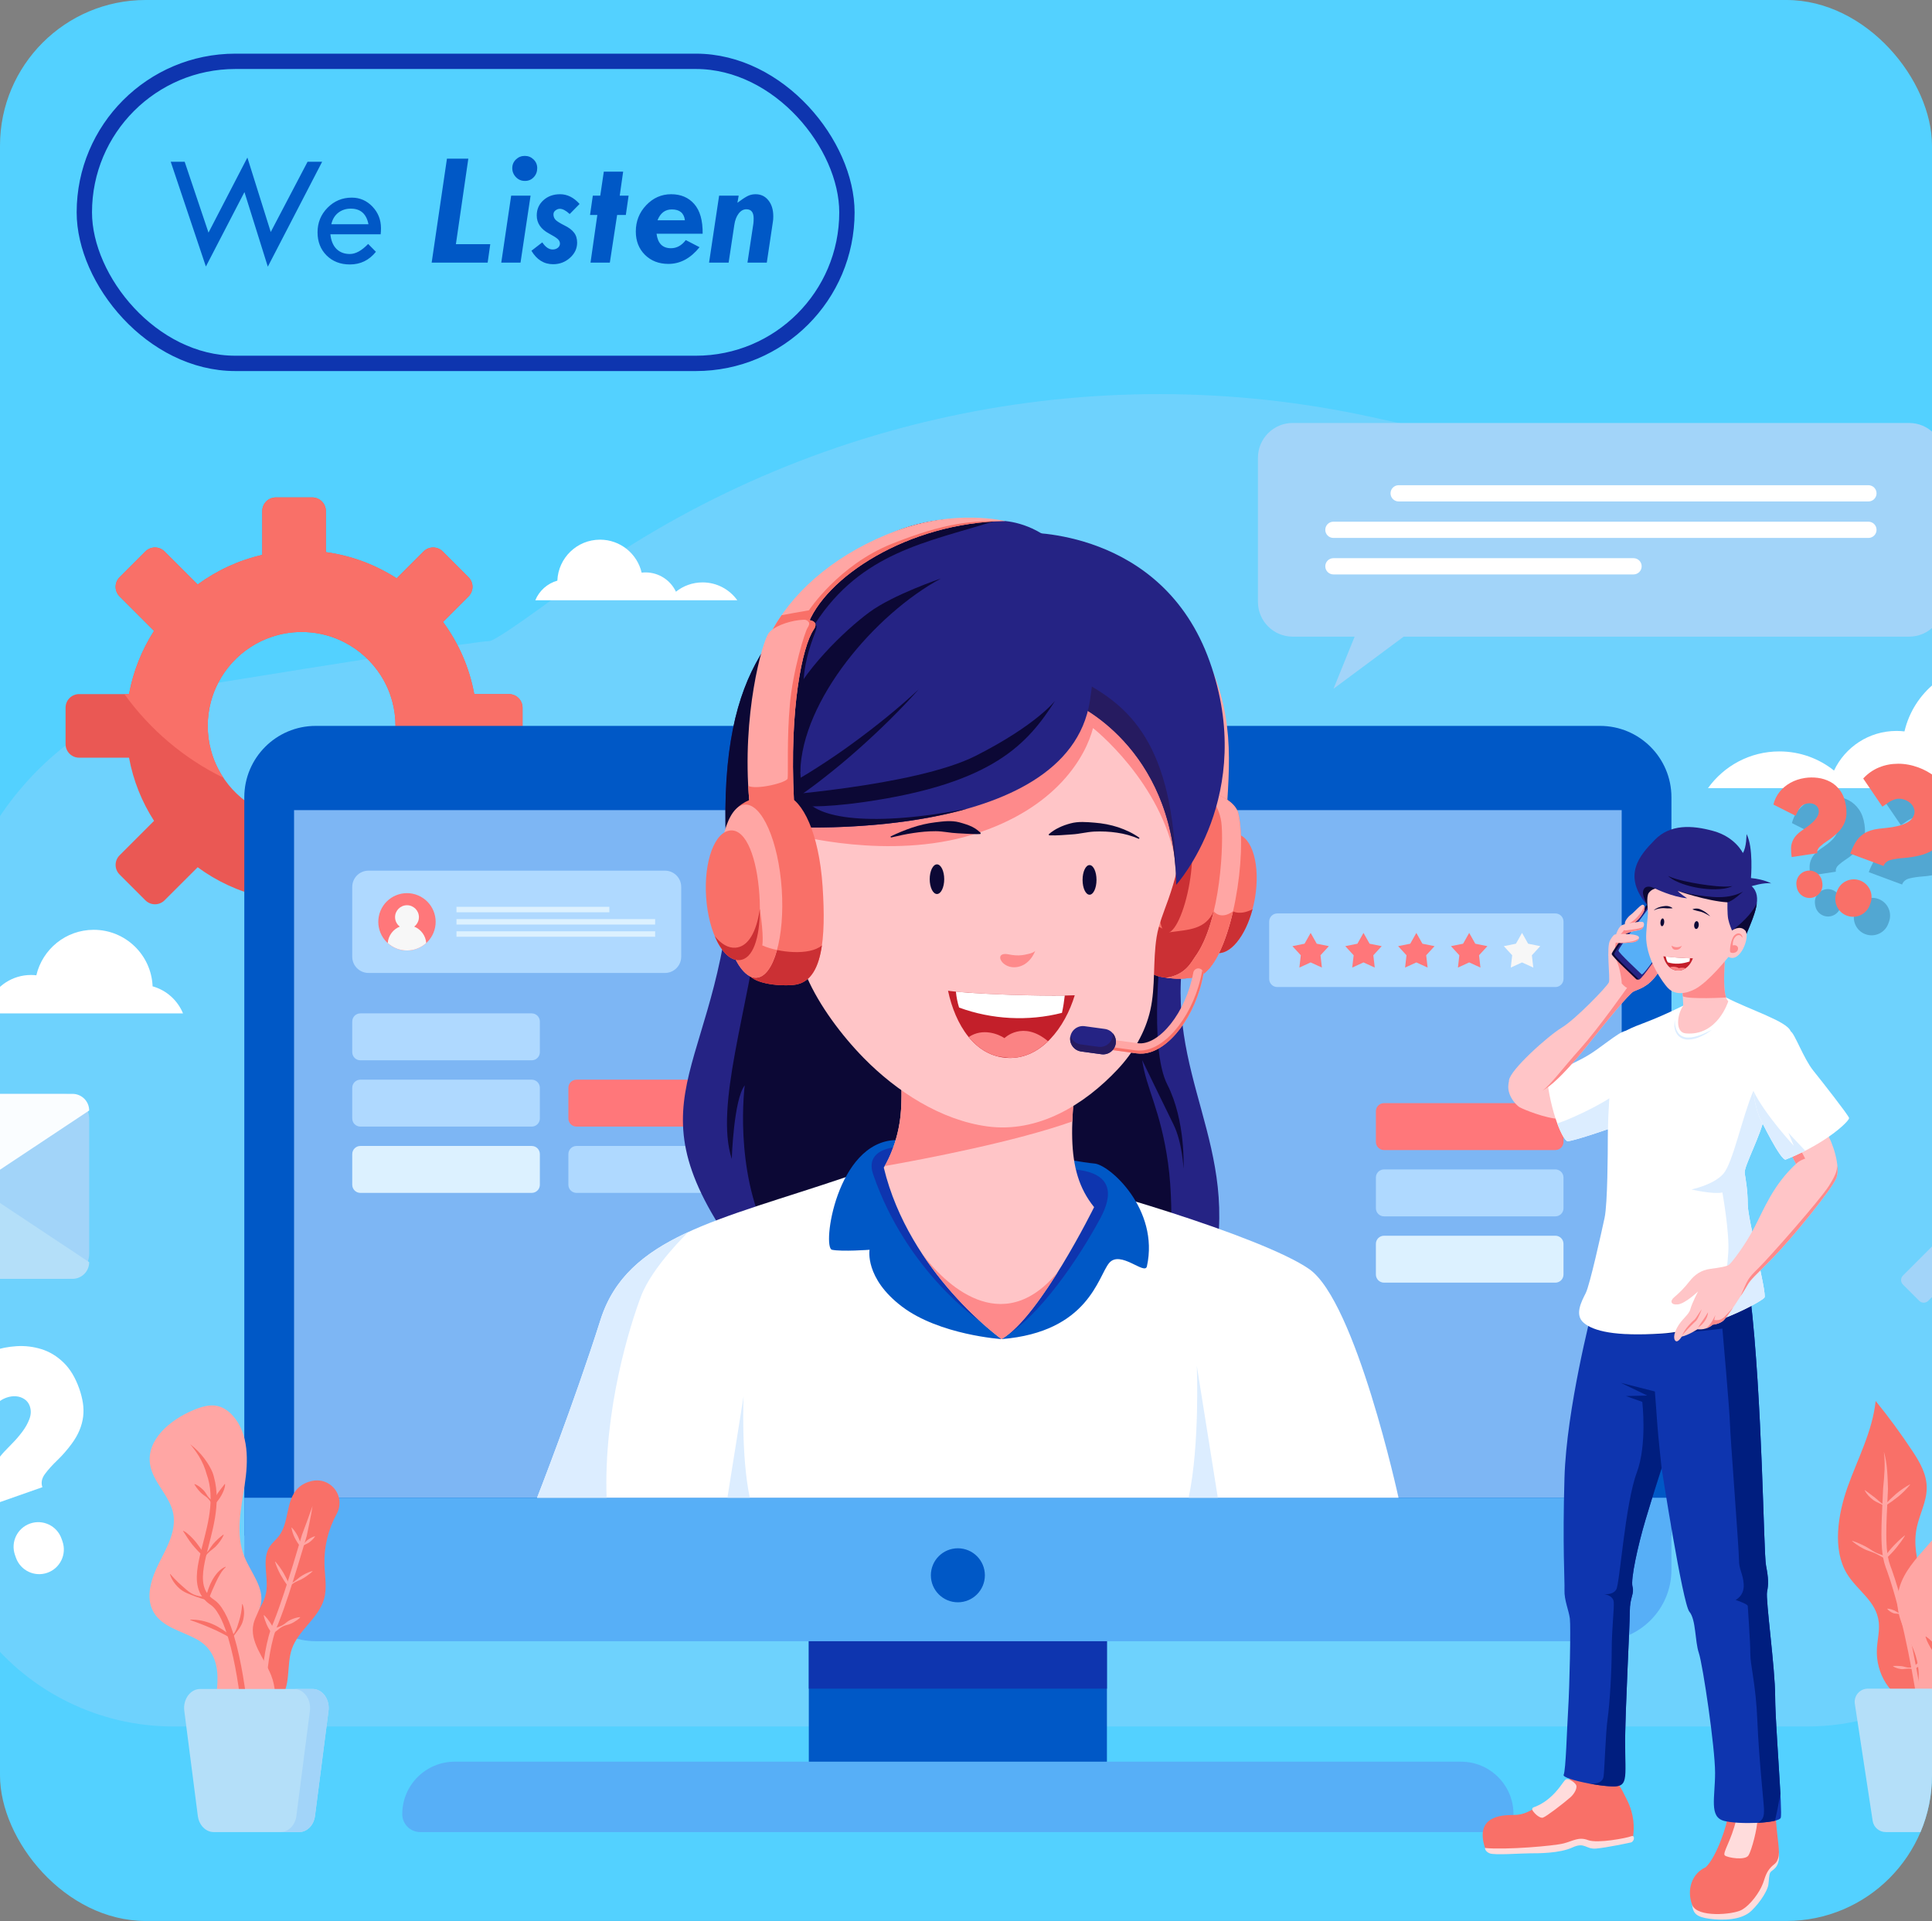<svg width="365" height="363" viewBox="0 0 365 363" fill="none" xmlns="http://www.w3.org/2000/svg">
<rect x="0" y="0" width="365" height="363" fill="#808080" stroke="none"/>
<g clip-path="url(#clip0_54_439)">
<rect width="365" height="362.949" rx="27.52" fill="#53D1FF"/>
<rect x="15.933" y="11.587" width="144.071" height="57.071" rx="28.536" stroke="#0E35AF" stroke-width="2.897"/>
<path d="M46.737 29.77L51.15 43.833L58.107 30.563H60.86L50.597 50.386L46.183 36.293L38.897 50.356L32.255 30.563H34.888L39.391 43.953L46.737 29.77ZM71.916 44.267H62.416C62.545 45.474 62.929 46.396 63.568 47.035C64.216 47.673 65.059 47.992 66.096 47.992C67.183 47.992 68.335 47.359 69.552 46.092L71.018 47.573C69.742 49.169 68.101 49.967 66.096 49.967C64.311 49.967 62.845 49.398 61.698 48.261C60.561 47.124 59.992 45.668 59.992 43.893C59.992 42.078 60.62 40.532 61.877 39.255C63.134 37.978 64.66 37.34 66.455 37.34C67.981 37.34 69.283 37.904 70.36 39.031C71.437 40.158 71.976 41.524 71.976 43.13C71.976 43.529 71.956 43.908 71.916 44.267ZM62.595 42.367H69.612C69.223 40.402 68.111 39.42 66.276 39.42C65.358 39.42 64.565 39.679 63.897 40.198C63.239 40.716 62.805 41.439 62.595 42.367ZM84.438 29.979H88.477L86.129 46.137H92.622L92.128 49.623H81.551L84.438 29.979ZM99.144 34.183C98.486 34.183 97.928 33.944 97.469 33.465C97.01 32.986 96.781 32.418 96.781 31.76C96.781 31.121 97.01 30.578 97.469 30.129C97.938 29.68 98.496 29.456 99.144 29.456C99.793 29.456 100.346 29.68 100.805 30.129C101.264 30.578 101.493 31.121 101.493 31.76C101.493 32.448 101.269 33.026 100.82 33.495C100.381 33.954 99.843 34.183 99.204 34.183H99.144ZM96.571 36.966H100.237L98.337 49.623H94.701L96.571 36.966ZM109.497 38.537L107.627 40.437C106.919 39.779 106.296 39.45 105.757 39.45C105.488 39.45 105.219 39.549 104.949 39.749C104.69 39.948 104.56 40.198 104.56 40.497C104.56 40.906 104.695 41.255 104.964 41.544C105.243 41.823 105.792 42.167 106.61 42.576C107.438 42.975 108.046 43.429 108.435 43.938C108.834 44.437 109.034 45.075 109.034 45.853C109.034 46.95 108.585 47.902 107.687 48.71C106.789 49.518 105.727 49.922 104.5 49.922C102.775 49.922 101.409 49.074 100.401 47.379L102.451 45.793C103.049 46.691 103.703 47.139 104.411 47.139C104.79 47.139 105.114 47.035 105.383 46.825C105.652 46.606 105.787 46.342 105.787 46.032C105.787 45.703 105.642 45.409 105.353 45.15C105.064 44.89 104.525 44.551 103.737 44.132C102.182 43.304 101.404 42.162 101.404 40.706C101.404 39.549 101.822 38.592 102.66 37.834C103.498 37.076 104.55 36.697 105.817 36.697C107.173 36.697 108.4 37.31 109.497 38.537ZM114.075 32.433H117.726L117.082 36.966H118.758L118.234 40.617H116.589L115.212 49.623H111.562L112.849 40.617H111.472L111.996 36.966H113.402L114.075 32.433ZM132.746 44.162H124.039C124.269 45.987 125.176 46.9 126.762 46.9C127.849 46.9 128.782 46.386 129.56 45.359L132.163 46.706C130.467 48.81 128.508 49.862 126.283 49.862C124.478 49.862 122.997 49.289 121.84 48.142C120.693 46.995 120.12 45.529 120.12 43.743C120.12 41.808 120.773 40.153 122.079 38.776C123.396 37.39 124.967 36.697 126.792 36.697C128.627 36.697 130.083 37.315 131.161 38.552C132.248 39.789 132.776 41.659 132.746 44.162ZM124.219 41.619H129.395C129.226 40.252 128.403 39.569 126.927 39.569C125.66 39.569 124.757 40.252 124.219 41.619ZM139.554 36.966L139.314 38.312C140.072 37.744 140.686 37.335 141.154 37.086C141.633 36.826 142.162 36.697 142.74 36.697C143.748 36.697 144.555 37.081 145.164 37.849C145.782 38.607 146.091 39.619 146.091 40.886C146.091 41.295 146.067 41.634 146.017 41.903L144.865 49.623H141.214L142.321 42.307C142.361 42.058 142.381 41.709 142.381 41.26C142.381 40.113 141.922 39.539 141.005 39.539C140.446 39.539 139.958 39.814 139.539 40.362C139.13 40.901 138.86 41.609 138.731 42.487L137.654 49.623H133.958L135.858 36.966H139.554Z" fill="#0058C6"/>
<path opacity="0.35" d="M-27.69 276.892L-2.819 308.829C5.719 319.793 18.838 326.204 32.735 326.204H341.353C352.943 326.204 364.087 321.739 372.47 313.737L377.783 308.665C407.323 280.464 413.093 235.435 391.618 200.697C386.403 192.263 384.117 182.344 385.111 172.477C388.828 135.635 364.341 101.857 328.17 93.93L259.27 78.831C206.193 67.2 150.686 79.064 106.964 111.325C98.98 117.216 93.299 121.158 92.421 121.133C90.651 121.085 64.086 125.295 38.611 129.41C11.143 133.847 -9.199 157.325 -9.68 185.144C-9.886 197.099 -14.835 208.48 -23.436 216.785C-40.01 232.788 -41.845 258.715 -27.69 276.892Z" fill="#A2D4F9"/>
<path d="M401.062 148.909C399.545 145.223 396.396 142.381 392.508 141.297C392.152 132.454 384.874 125.393 375.943 125.393C368.087 125.393 361.512 130.857 359.8 138.192C359.307 138.135 358.806 138.103 358.298 138.103C353.081 138.103 348.58 141.164 346.491 145.589C343.657 143.329 340.07 141.974 336.163 141.974C330.605 141.974 325.689 144.712 322.68 148.909H401.062Z" fill="white"/>
<path d="M34.574 191.47C33.556 188.995 31.441 187.086 28.83 186.358C28.591 180.42 23.703 175.678 17.706 175.678C12.431 175.678 8.016 179.348 6.866 184.272C6.534 184.234 6.198 184.213 5.857 184.213C2.354 184.213 -0.668 186.269 -2.071 189.24C-3.974 187.722 -6.383 186.813 -9.006 186.813C-12.738 186.813 -16.04 188.652 -18.06 191.47H34.574V191.47Z" fill="white"/>
<path d="M101.131 113.415C101.87 111.621 103.403 110.237 105.296 109.709C105.469 105.403 109.013 101.965 113.362 101.965C117.187 101.965 120.388 104.625 121.222 108.196C121.462 108.169 121.706 108.153 121.953 108.153C124.493 108.153 126.684 109.644 127.702 111.798C129.082 110.697 130.828 110.039 132.731 110.039C135.437 110.039 137.83 111.372 139.295 113.415H101.131Z" fill="white"/>
<path d="M98.721 140.597V133.705C98.721 132.29 97.574 131.144 96.16 131.144H89.598C88.68 126.106 86.621 121.472 83.694 117.507L88.516 112.685C89.517 111.684 89.517 110.063 88.516 109.063L83.643 104.189C82.642 103.189 81.021 103.189 80.021 104.189L74.941 109.269C70.984 106.72 66.445 104.986 61.561 104.317V96.546C61.561 95.131 60.414 93.985 59 93.985H52.108C50.694 93.985 49.547 95.132 49.547 96.546V104.84C45.068 105.862 40.931 107.801 37.344 110.435L31.088 104.186C30.088 103.187 28.467 103.187 27.467 104.187L22.592 109.062C21.591 110.062 21.591 111.684 22.592 112.684L29.105 119.197C26.805 122.767 25.174 126.81 24.376 131.144H14.949C13.534 131.144 12.388 132.29 12.388 133.705V140.597C12.388 142.012 13.535 143.158 14.949 143.158H24.376C25.174 147.491 26.805 151.525 29.105 155.095L22.592 161.608C21.591 162.608 21.591 164.23 22.592 165.23L27.467 170.105C28.466 171.105 30.087 171.106 31.088 170.106L37.344 163.857C40.931 166.5 45.068 168.44 49.547 169.461V177.755C49.547 179.17 50.694 180.316 52.108 180.316H59C60.415 180.316 61.561 179.169 61.561 177.755V169.984C66.445 169.314 70.984 167.572 74.941 165.023L80.021 170.103C81.021 171.104 82.642 171.104 83.643 170.103L88.516 165.23C89.517 164.229 89.517 162.608 88.516 161.607L83.694 156.785C86.621 152.82 88.672 148.186 89.598 143.157H96.16C97.574 143.158 98.721 142.011 98.721 140.597ZM71.931 146.698C70.261 149.31 67.916 151.458 65.153 152.886C63.699 153.653 62.128 154.209 60.477 154.536C59.351 154.765 58.179 154.883 56.987 154.883C55.002 154.883 53.09 154.556 51.309 153.947C49.934 153.489 48.63 152.86 47.432 152.087C44.819 150.424 42.671 148.086 41.237 145.315C40.647 144.189 40.182 142.99 39.848 141.733C39.456 140.273 39.245 138.734 39.245 137.149C39.245 135.564 39.455 134.025 39.848 132.564C40.182 131.307 40.647 130.108 41.243 128.975C42.677 126.212 44.819 123.874 47.431 122.204C48.63 121.431 49.933 120.802 51.308 120.344C53.089 119.735 55.001 119.408 56.986 119.408C58.178 119.408 59.35 119.525 60.477 119.755C62.127 120.082 63.699 120.639 65.152 121.405C67.915 122.833 70.253 124.98 71.93 127.593C72.899 129.106 73.646 130.782 74.117 132.564C74.51 134.025 74.719 135.564 74.719 137.149C74.719 138.734 74.51 140.273 74.117 141.733C73.647 143.515 72.9 145.185 71.931 146.698Z" fill="#EA5854"/>
<path d="M96.16 131.144H89.599C88.68 126.106 86.621 121.472 83.695 117.507L88.517 112.685C89.518 111.685 89.518 110.063 88.517 109.063L83.644 104.189C82.643 103.189 81.022 103.189 80.021 104.189L74.941 109.269C70.985 106.72 66.445 104.987 61.562 104.317V96.546C61.562 95.131 60.415 93.984 59.001 93.984H52.109C50.695 93.984 49.548 95.131 49.548 96.546V104.84C45.069 105.862 40.932 107.801 37.345 110.436L31.089 104.186C30.089 103.187 28.468 103.187 27.468 104.187L22.593 109.062C21.592 110.062 21.592 111.684 22.593 112.684L29.106 119.198C26.806 122.767 25.175 126.81 24.377 131.144H23.501C28.317 137.839 34.737 143.3 42.21 146.951C41.86 146.424 41.53 145.882 41.238 145.316C40.648 144.19 40.183 142.992 39.849 141.734C39.456 140.274 39.246 138.735 39.246 137.15C39.246 135.566 39.456 134.026 39.849 132.566C40.183 131.308 40.648 130.11 41.244 128.977C42.678 126.213 44.819 123.876 47.432 122.205C48.631 121.432 49.934 120.804 51.309 120.346C53.09 119.737 55.002 119.409 56.987 119.409C58.178 119.409 59.351 119.527 60.478 119.756C62.128 120.084 63.7 120.641 65.153 121.406C67.916 122.834 70.254 124.982 71.931 127.595C72.9 129.108 73.647 130.784 74.118 132.566C74.511 134.026 74.72 135.565 74.72 137.15C74.72 138.735 74.511 140.274 74.118 141.734C73.646 143.516 72.9 145.185 71.931 146.698C70.594 148.79 68.82 150.576 66.749 151.942C74.869 151.525 82.471 149.161 89.116 145.326C89.298 144.611 89.463 143.891 89.598 143.159H92.551C94.742 141.645 96.802 139.958 98.721 138.123V133.705C98.721 132.291 97.574 131.144 96.16 131.144Z" fill="#F97068"/>
<path d="M209.124 302.738H152.804V339.504H209.124V302.738Z" fill="#0058C6"/>
<path d="M209.124 302.738H152.804V319.055H209.124V302.738Z" fill="#0E35AF"/>
<path d="M315.773 290.144H46.155V150.642C46.155 143.191 52.195 137.151 59.646 137.151H302.282C309.733 137.151 315.773 143.191 315.773 150.642V290.144Z" fill="#0058C6"/>
<path d="M306.374 153.062H55.555V282.982H306.374V153.062Z" fill="#7DB6F4"/>
<path d="M315.773 282.983H46.155V296.601C46.155 304.052 52.195 310.092 59.646 310.092H302.282C309.733 310.092 315.773 304.052 315.773 296.601V282.983Z" fill="#57AFF7"/>
<path d="M180.965 302.738C183.782 302.738 186.066 300.454 186.066 297.637C186.066 294.819 183.782 292.535 180.965 292.535C178.147 292.535 175.863 294.819 175.863 297.637C175.863 300.454 178.147 302.738 180.965 302.738Z" fill="#0058C6"/>
<path d="M282.543 346.153H79.385C77.514 346.153 75.997 344.636 75.997 342.764C75.997 337.291 80.434 332.854 85.907 332.854H276.02C281.494 332.854 285.931 337.291 285.931 342.764C285.931 344.636 284.414 346.153 282.543 346.153Z" fill="#57AFF7"/>
<path d="M293.847 186.494H241.313C240.466 186.494 239.779 185.807 239.779 184.959V174.121C239.779 173.274 240.466 172.586 241.313 172.586H293.847C294.695 172.586 295.382 173.273 295.382 174.121V184.959C295.382 185.806 294.694 186.494 293.847 186.494Z" fill="#AFD9FF"/>
<path d="M247.612 181.841L245.483 182.815L245.752 180.49L244.168 178.767L246.463 178.304L247.612 176.265L248.761 178.304L251.056 178.767L249.471 180.49L249.74 182.815L247.612 181.841Z" fill="#FF777A"/>
<path d="M257.596 181.841L255.468 182.815L255.737 180.49L254.153 178.767L256.447 178.304L257.596 176.265L258.746 178.304L261.04 178.767L259.456 180.49L259.724 182.815L257.596 181.841Z" fill="#FF777A"/>
<path d="M267.58 181.841L265.452 182.815L265.72 180.49L264.136 178.767L266.431 178.304L267.58 176.265L268.729 178.304L271.023 178.767L269.44 180.49L269.708 182.815L267.58 181.841Z" fill="#FF777A"/>
<path d="M277.564 181.841L275.436 182.815L275.704 180.49L274.12 178.767L276.414 178.304L277.564 176.265L278.713 178.304L281.007 178.767L279.424 180.49L279.692 182.815L277.564 181.841Z" fill="#FF777A"/>
<path d="M287.547 181.841L285.419 182.815L285.688 180.49L284.104 178.767L286.398 178.304L287.547 176.265L288.696 178.304L290.991 178.767L289.407 180.49L289.676 182.815L287.547 181.841Z" fill="#F7F7F7"/>
<path d="M125.626 183.831H69.617C67.922 183.831 66.547 182.456 66.547 180.761V167.571C66.547 165.876 67.922 164.502 69.617 164.502H125.626C127.321 164.502 128.695 165.876 128.695 167.571V180.761C128.695 182.456 127.321 183.831 125.626 183.831Z" fill="#AFD9FF"/>
<path d="M81.889 176.255C83.04 173.492 81.733 170.319 78.97 169.169C76.207 168.018 73.035 169.325 71.884 172.087C70.734 174.85 72.04 178.022 74.803 179.173C77.566 180.324 80.738 179.017 81.889 176.255Z" fill="#FF777A"/>
<path d="M73.252 178.174C74.214 179.048 75.487 179.585 76.89 179.585C78.292 179.585 79.566 179.048 80.528 178.174C80.415 176.763 79.51 175.58 78.25 175.073C78.79 174.662 79.144 174.018 79.144 173.287C79.144 172.043 78.135 171.034 76.89 171.034C75.645 171.034 74.636 172.043 74.636 173.287C74.636 174.018 74.99 174.662 75.529 175.073C74.27 175.579 73.365 176.763 73.252 178.174Z" fill="#F7F7F7"/>
<path d="M115.122 171.338H86.24V172.372H115.122V171.338Z" fill="#DCF1FF"/>
<path d="M123.772 173.65H86.24V174.684H123.772V173.65Z" fill="#DCF1FF"/>
<path d="M123.772 175.961H86.24V176.995H123.772V175.961Z" fill="#DCF1FF"/>
<path d="M100.456 200.334H68.082C67.235 200.334 66.547 199.648 66.547 198.8V193.004C66.547 192.156 67.234 191.469 68.082 191.469H100.456C101.303 191.469 101.991 192.156 101.991 193.004V198.8C101.991 199.648 101.303 200.334 100.456 200.334Z" fill="#AFD9FF"/>
<path d="M100.456 212.86H68.082C67.235 212.86 66.547 212.174 66.547 211.326V205.529C66.547 204.682 67.234 203.995 68.082 203.995H100.456C101.303 203.995 101.991 204.682 101.991 205.529V211.326C101.991 212.174 101.303 212.86 100.456 212.86Z" fill="#AFD9FF"/>
<path d="M100.456 225.386H68.082C67.235 225.386 66.547 224.699 66.547 223.852V218.055C66.547 217.207 67.234 216.521 68.082 216.521H100.456C101.303 216.521 101.991 217.207 101.991 218.055V223.852C101.991 224.699 101.303 225.386 100.456 225.386Z" fill="#DCF1FF"/>
<path d="M141.288 212.86H108.914C108.067 212.86 107.379 212.174 107.379 211.326V205.529C107.379 204.682 108.066 203.995 108.914 203.995H141.288C142.136 203.995 142.823 204.682 142.823 205.529V211.326C142.822 212.174 142.136 212.86 141.288 212.86Z" fill="#FF777A"/>
<path d="M141.288 225.386H108.914C108.067 225.386 107.379 224.699 107.379 223.852V218.055C107.379 217.207 108.066 216.521 108.914 216.521H141.288C142.136 216.521 142.823 217.207 142.823 218.055V223.852C142.822 224.699 142.136 225.386 141.288 225.386Z" fill="#AFD9FF"/>
<path d="M293.846 217.293H261.472C260.624 217.293 259.938 216.606 259.938 215.758V209.962C259.938 209.115 260.624 208.427 261.472 208.427H293.846C294.694 208.427 295.381 209.114 295.381 209.962V215.758C295.381 216.606 294.694 217.293 293.846 217.293Z" fill="#FF777A"/>
<path d="M293.846 229.819H261.472C260.624 229.819 259.938 229.132 259.938 228.284V222.488C259.938 221.641 260.624 220.953 261.472 220.953H293.846C294.694 220.953 295.381 221.64 295.381 222.488V228.284C295.381 229.132 294.694 229.819 293.846 229.819Z" fill="#AFD9FF"/>
<path d="M293.846 242.345H261.472C260.624 242.345 259.938 241.658 259.938 240.81V235.014C259.938 234.167 260.624 233.48 261.472 233.48H293.846C294.694 233.48 295.381 234.166 295.381 235.014V240.811C295.381 241.658 294.694 242.345 293.846 242.345Z" fill="#DCF1FF"/>
<path d="M138.45 161.766C136.851 202.183 118.056 206.275 138.45 235.43C158.845 264.586 229.09 254.256 230.284 232.183C231.478 210.11 216.645 196.812 226.363 169.19C236.081 141.569 138.45 161.766 138.45 161.766Z" fill="#252384"/>
<path d="M143.683 172.524C141.314 190.894 135.011 209.01 138.248 218.968C138.248 218.968 138.602 207.765 140.7 205.066C140.7 205.066 138.606 220.79 145.02 233.544C151.436 246.299 220.674 243.869 220.674 243.869C220.674 243.869 222.091 229.9 220.674 219.778C219.257 209.655 216.558 205.722 215.782 200.299C215.782 200.299 220.05 209.115 221.712 212.489C223.373 215.863 223.597 220.81 223.597 220.81C223.597 220.81 224.048 211.814 220.539 204.932C217.03 198.048 219.134 179.068 220.174 171.687C221.214 164.306 171.335 155.553 165.906 158.513C160.479 161.471 143.683 172.524 143.683 172.524Z" fill="#0C0835"/>
<path d="M159.766 222.419C135.699 230.571 118.437 233.64 113.45 249.369C108.463 265.098 101.471 282.982 101.471 282.982H264.214C264.214 282.982 256.158 245.916 247.335 239.778C238.511 233.64 203.986 223.355 193.436 221.592C182.886 219.83 159.766 222.419 159.766 222.419Z" fill="white"/>
<path d="M226.104 258.047C226.104 258.047 226.718 272.804 224.562 282.983H230.078L226.104 258.047Z" fill="#DCEDFF"/>
<path d="M140.472 263.862C140.472 263.862 140.001 275.177 141.655 282.982H137.424L140.472 263.862Z" fill="#DCEDFF"/>
<path d="M121.122 244.876C123.231 239.316 130.038 232.79 130.045 232.783C121.785 236.58 116.004 241.313 113.45 249.369C108.463 265.098 101.471 282.983 101.471 282.983H114.601C114.025 266.231 119.012 250.439 121.122 244.876Z" fill="#DCEDFF"/>
<path d="M189.216 253.014C189.216 253.014 177.516 252.246 170.419 246.876C163.322 241.505 164.281 236.134 164.281 236.134C164.281 236.134 159.102 236.518 157.184 236.134C155.265 235.751 158.02 215.765 169.206 215.4C180.393 215.035 203.826 219.675 206.703 219.83C209.58 219.985 219.071 228.492 216.676 239.27C216.292 240.996 211.658 236.134 209.548 238.628C207.438 241.121 205.712 251.671 189.216 253.014Z" fill="#0058C6"/>
<path d="M185.335 249.797C185.335 249.797 171.282 240.369 164.952 221.858C163.951 218.93 165.642 217.293 168.75 216.794L185.335 249.797Z" fill="#0E35AF"/>
<path d="M189.81 252.636C198.039 247.37 205.616 234.423 207.918 230.107C210.22 225.792 210.311 221.729 203.264 220.979C196.216 220.228 189.81 252.636 189.81 252.636Z" fill="#0E35AF"/>
<path d="M204.313 194.72C202.193 211.832 200.979 220.981 206.702 228.078C206.702 228.078 196.504 248.794 189.216 253.014C189.216 253.014 171.761 240.546 166.965 220.598C166.965 220.598 169.842 216.186 170.227 209.664C170.61 203.143 169.651 191.826 169.651 191.826L204.313 194.72Z" fill="#FFC5C7"/>
<path d="M199.85 240.331C189.206 253.219 178.237 242.341 174.162 236.815C180.893 247.065 189.216 253.013 189.216 253.013C192.571 251.071 196.54 245.634 199.85 240.331Z" fill="#FE8A8B"/>
<path d="M170.226 209.664C169.898 215.246 167.747 219.273 167.133 220.319C175.029 218.918 191.969 215.67 202.588 211.885C202.756 207.194 203.461 201.602 204.313 194.72L183.168 192.955L169.671 192.077C169.808 193.766 170.577 203.71 170.226 209.664Z" fill="#FE8A8B"/>
<path d="M231.884 151.12C232.563 140.329 232.741 130.509 224.319 117.924C215.897 105.339 217.677 138.55 217.815 138.93C217.953 139.311 225.28 153.314 225.28 153.314L231.884 151.12Z" fill="#FFA6A4"/>
<path d="M227.131 168.201C226.061 174.408 226.786 179.532 229.761 180.044C232.736 180.557 236.015 175.942 237.084 169.735C238.153 163.529 236.609 158.082 233.633 157.57C230.658 157.057 228.2 161.994 227.131 168.201Z" fill="#F97068"/>
<path d="M232.947 172.183L231.074 172.946L229.237 178.033C229.237 178.033 228.926 178.664 228.543 179.475C228.898 179.764 229.3 179.966 229.762 180.046C232.398 180.5 235.27 176.924 236.635 171.786C234.268 173.014 232.947 172.183 232.947 172.183Z" fill="#CB3034"/>
<path d="M224.377 149.103C226.686 148.675 233.233 150.411 233.977 153.793C235.667 161.483 232.859 179.322 227.707 183.726C225.829 185.331 220.602 185.005 218.747 184.435C214.038 182.989 214.022 175.461 215.743 165.473C217.464 155.486 221.174 149.697 224.377 149.103Z" fill="#F97068"/>
<path d="M232.947 172.183C230.552 173.911 229.307 172.183 229.307 172.183C227.683 175.638 224.698 175.634 220.929 176.145L218.816 175.027C218.816 175.027 216.751 176.546 214.815 177.919C215.163 181.357 216.338 183.695 218.747 184.435C220.602 185.005 225.83 185.332 227.707 183.727C229.964 181.797 231.771 177.288 232.947 172.183Z" fill="#CB3034"/>
<path d="M233.976 153.793C233.232 150.411 226.685 148.676 224.377 149.104C224.185 149.14 223.993 149.196 223.798 149.268C228.029 148.955 230.244 151.916 230.73 155.308C231.216 158.701 230.731 174.051 225.749 180.823C225.114 181.687 224.015 184.209 220.313 184.746C222.663 185.055 226.225 184.992 227.706 183.726C232.858 179.323 235.666 161.484 233.976 153.793Z" fill="#FFA6A4"/>
<path d="M232.947 172.183C230.551 173.911 229.307 172.183 229.307 172.183C229.306 172.185 229.306 172.186 229.306 172.186C228.515 175.501 227.373 178.617 225.75 180.823C225.115 181.687 224.016 184.209 220.314 184.746C222.664 185.054 226.226 184.992 227.707 183.726C229.964 181.797 231.771 177.288 232.947 172.183Z" fill="#F97068"/>
<path d="M224.727 166.876C223.794 172.294 221.861 176.484 220.409 176.234C218.959 175.984 218.539 171.389 219.473 165.97C220.407 160.552 222.339 156.363 223.79 156.613C225.242 156.863 225.661 161.458 224.727 166.876Z" fill="#CB3034"/>
<path d="M152.221 184.104C152.286 184.261 152.352 184.419 152.421 184.576C154.782 190.015 159.036 195.679 163.2 199.921C169.354 206.191 177.705 211.642 186.559 212.829C196.075 214.105 204.805 208.811 211.17 202.021C214.095 198.901 216.381 195.045 217.325 190.849C218.329 186.387 217.784 181.604 218.513 177.044C218.905 174.593 219.89 172.284 220.718 169.944C223.259 162.77 224.532 154.736 223.658 147.018C223.295 143.81 222.771 139.21 221.035 136.429C219.039 133.231 214.421 130.715 211.305 128.764C201.317 122.513 188.075 120.225 176.724 123.759C165.121 127.371 155.66 136.673 150.772 147.671C148.446 152.907 147.093 158.06 148.223 163.703C149.632 170.733 149.419 177.329 152.221 184.104Z" fill="#FFC5C7"/>
<path d="M149.894 157.668C149.894 157.668 167.924 162.623 183.845 157.668C199.766 152.714 205.168 142.739 206.495 137.56C206.495 137.56 219.499 147.756 222.1 162.799C222.1 162.799 222.994 136.091 214.694 132.765C206.396 129.44 189.023 125.092 187.105 126.819C185.187 128.545 152.963 146.959 152.963 146.959L149.894 157.668Z" fill="#FE8A8B"/>
<path d="M168.245 158.044C169.556 157.402 170.913 156.853 172.311 156.37C173.713 155.905 175.17 155.554 176.668 155.373C178.154 155.189 179.717 154.976 181.209 155.362C183.372 155.951 184.235 156.384 185.286 157.382L185.214 157.58C184.429 157.629 183.706 157.584 182.99 157.552L180.893 157.438C179.523 157.386 178.176 157.052 176.773 157.05C175.379 157.049 173.969 157.176 172.558 157.391C171.14 157.588 169.734 157.918 168.315 158.242L168.245 158.044Z" fill="#0C0835"/>
<path d="M215.174 158.493C213.829 157.918 212.435 157.526 211.018 157.33C209.605 157.117 208.179 157.057 206.768 157.117C205.348 157.182 203.983 157.566 202.583 157.649C201.174 157.748 199.765 157.887 198.196 157.835L198.124 157.638C199.313 156.592 200.748 155.974 202.228 155.578C203.719 155.166 205.289 155.315 206.8 155.436C208.319 155.553 209.823 155.836 211.262 156.307C212.692 156.796 214.077 157.43 215.279 158.31L215.174 158.493Z" fill="#0C0835"/>
<path d="M177.014 168.915C177.771 168.915 178.384 167.661 178.384 166.115C178.384 164.568 177.771 163.314 177.014 163.314C176.257 163.314 175.644 164.568 175.644 166.115C175.644 167.661 176.257 168.915 177.014 168.915Z" fill="#0C0835"/>
<path d="M205.839 169.049C206.566 169.049 207.155 167.796 207.155 166.249C207.155 164.702 206.566 163.448 205.839 163.448C205.112 163.448 204.523 164.702 204.523 166.249C204.523 167.796 205.112 169.049 205.839 169.049Z" fill="#0C0835"/>
<path d="M195.61 179.584C195.208 180.628 194.526 181.589 193.577 182.18C192.627 182.772 191.396 182.955 190.365 182.519C188.7 181.816 188.242 179.873 190.507 180.312C191.391 180.483 192.233 180.588 193.134 180.462C193.597 180.398 195.41 180.103 195.61 179.584Z" fill="#FE8A8B"/>
<path d="M179.108 187.197C184.811 187.936 198.555 188.269 203.044 188.047C201.207 194.139 196.689 200.108 190.497 199.888C184.144 199.663 180.451 193.547 179.108 187.197Z" fill="#C31F2A"/>
<path d="M197.996 196.727C193.216 192.701 189.765 196.145 189.765 196.145C188.677 195.406 185.662 194.155 183.016 195.944C184.479 197.732 186.315 199.053 188.537 199.603C189.229 199.697 189.949 199.792 190.671 199.883C193.502 199.93 195.974 198.681 197.996 196.727Z" fill="#FB8384"/>
<path d="M180.591 187.362C180.69 188.384 180.888 189.396 181.195 190.369C187.373 192.638 194.28 192.996 200.631 191.372C200.862 190.309 201.035 189.209 201.16 188.101C196.009 188.18 186.126 187.907 180.591 187.362Z" fill="white"/>
<path d="M216.023 199.05C215.561 199.087 215.107 199.076 214.664 199.016C210.307 198.426 207.973 198.1 207.973 198.1L208.239 196.19C208.239 196.19 210.572 196.515 214.923 197.104C218.934 197.652 224.08 191.276 225.437 183.782C225.53 183.266 226 182.907 226.52 182.979C227.055 183.052 227.437 183.553 227.343 184.085C225.932 191.996 220.742 198.673 216.023 199.05Z" fill="#FFA6A4"/>
<path d="M227.115 183.303C227.118 183.371 227.115 183.44 227.102 183.511C225.692 191.421 220.502 198.098 215.783 198.474C215.321 198.511 214.867 198.501 214.424 198.441C210.985 197.974 208.812 197.675 208.047 197.568L207.973 198.1C207.973 198.1 210.307 198.426 214.664 199.016C215.107 199.076 215.561 199.086 216.023 199.05C220.743 198.673 225.933 191.996 227.342 184.086C227.395 183.792 227.299 183.511 227.115 183.303Z" fill="#F97068"/>
<path d="M208.079 199.19L204.257 198.667C202.938 198.486 202.014 197.27 202.195 195.951C202.376 194.632 203.591 193.708 204.911 193.889L208.733 194.412C210.052 194.593 210.975 195.809 210.795 197.128C210.614 198.448 209.398 199.37 208.079 199.19Z" fill="#252384"/>
<path d="M210.236 195.246C210.246 195.402 210.241 195.561 210.219 195.722C210.038 197.041 208.823 197.965 207.503 197.784L204.159 197.326C203.249 197.201 202.538 196.58 202.237 195.777C202.224 195.835 202.203 195.891 202.195 195.952C202.014 197.271 202.938 198.487 204.257 198.667L208.079 199.19C209.398 199.371 210.614 198.448 210.795 197.129C210.891 196.421 210.664 195.75 210.236 195.246Z" fill="#261B60"/>
<path d="M202.834 132.846C202.834 132.846 222.015 140.902 222.207 167.18C222.207 167.18 237.552 150.301 228.537 124.982C219.521 99.663 193.435 100.622 193.435 100.622L202.834 132.846Z" fill="#252384"/>
<path d="M202.834 132.846C202.834 132.846 221.542 140.721 222.179 166.249C222.179 166.102 222.181 165.961 222.179 165.81C221.866 140.054 212.936 133.212 204.113 128.521L202.012 130.025L202.834 132.846Z" fill="#261B60"/>
<path d="M148.807 156.247C148.807 156.247 201.683 159.316 205.903 132.462C210.122 105.608 196.569 99.091 189.918 98.447C183.269 97.804 170.312 96.264 159.229 107.015C148.145 117.765 135.772 124.278 137.149 159.06L148.807 156.247Z" fill="#252384"/>
<path d="M147.709 148.973C150.015 147.69 152.316 146.373 154.542 144.922C156.78 143.493 158.979 141.989 161.131 140.413C165.44 137.271 169.612 133.907 173.55 130.27C169.974 134.268 166.125 138.034 162.093 141.609C160.079 143.401 158.005 145.131 155.874 146.799C153.758 148.486 151.542 150.053 149.299 151.598L147.709 148.973Z" fill="#0C0835"/>
<path d="M177.768 109.299C165.239 116.076 151.461 132.377 151.194 145.879C151.194 145.879 145.896 140.96 148.683 133.91C151.469 126.86 159.672 119.048 164.217 115.693C168.76 112.337 177.768 109.299 177.768 109.299Z" fill="#0C0835"/>
<path d="M151.956 150.473C150.278 146.123 151.429 131.278 151.956 127.058C152.483 122.838 154.041 119.625 154.209 118.834C154.377 118.043 154.013 117.804 154.013 117.804C162.737 104.379 175.117 102.459 187.67 98.531L186.948 98.174C179.853 97.612 168.838 97.694 159.229 107.015C148.145 117.765 135.772 124.278 137.149 159.06L148.807 156.247C148.807 156.247 166.889 157.293 182.75 152.794C165.114 156.259 153.633 154.822 151.956 150.473Z" fill="#0C0835"/>
<path d="M199.356 132.377C194.174 140.467 187.761 148.015 163.278 151.532C146.968 153.875 144.39 150.528 144.39 150.528C144.39 150.528 172.856 148.631 184.357 142.796C195.858 136.96 199.356 132.377 199.356 132.377Z" fill="#0C0835"/>
<path d="M152.451 118.442C155.62 109.171 171.505 98.703 189.919 98.447C189.919 98.447 180.456 96.145 169.458 100.237C158.461 104.329 150.545 111.003 146.191 118.535C141.838 126.068 152.451 118.442 152.451 118.442Z" fill="#FFA6A4"/>
<path d="M168.496 102.745C158.427 106.773 152.832 115.309 152.832 115.309C152.324 115.373 147.731 116.228 147.659 116.241C147.136 116.996 146.641 117.76 146.193 118.535C146.037 118.806 145.904 119.052 145.785 119.284C147.225 119.185 149.338 119.09 149.895 119.337C150.124 119.438 150.582 119.408 151.297 119.231C151.988 118.775 152.452 118.441 152.452 118.441C155.621 109.17 171.505 98.702 189.92 98.446C183.721 98.368 178.567 98.718 168.496 102.745Z" fill="#F97068"/>
<path d="M149.99 151.122C149.123 133.899 151.556 122.151 153.73 118.954C155.904 115.757 146.984 117.148 145.193 119.658C144.033 121.283 140.109 134.983 141.549 151.242C142.989 167.501 149.99 151.122 149.99 151.122Z" fill="#FFA6A4"/>
<path d="M152.129 117.097C152.895 117.388 153.119 117.771 152.575 118.602C152.032 119.433 149.794 126.722 149.219 133.148C148.644 139.574 148.931 146.32 148.803 147.086C148.676 147.853 143.052 149.269 141.356 148.498C141.404 149.404 141.467 150.317 141.548 151.241C141.655 152.441 141.792 153.459 141.954 154.323C143.662 154.516 146.033 154.6 148.199 154.633C149.248 152.854 149.99 151.12 149.99 151.12C149.123 133.897 151.556 122.149 153.73 118.952C154.609 117.661 153.673 117.119 152.129 117.097Z" fill="#F97068"/>
<path d="M148.504 150.286C146.252 149.623 139.561 150.675 138.473 153.962C136 161.438 136.956 179.471 141.627 184.382C143.329 186.172 148.563 186.385 150.467 186.009C155.299 185.057 156.089 177.569 155.406 167.458C154.723 157.346 151.63 151.206 148.504 150.286Z" fill="#F97068"/>
<path d="M141.628 184.382C143.33 186.172 148.564 186.385 150.468 186.009C153.245 185.462 154.683 182.748 155.277 178.627C152.953 180.621 147.012 179.982 144.008 178.624C144.008 178.624 144.5 169.646 142.91 164.583C142.91 164.583 140.066 170.857 138.335 176.685C139.078 180.047 140.173 182.852 141.628 184.382Z" fill="#CB3034"/>
<path d="M147.688 167.98C148.298 177.011 146.166 184.51 142.924 184.73C139.683 184.949 136.56 177.805 135.95 168.773C135.34 159.742 137.473 152.243 140.714 152.023C143.955 151.804 147.077 158.948 147.688 167.98Z" fill="#FFA6A4"/>
<path d="M143.555 171.78C143.555 171.78 139.413 172.297 137.815 178.563C139.152 182.422 141.016 184.858 142.924 184.729C144.573 184.617 145.933 182.616 146.793 179.493C145.745 179.272 144.779 178.972 144.008 178.623C144.008 178.623 144.372 177.164 143.555 171.78Z" fill="#F97068"/>
<path d="M143.466 169.035C143.923 175.799 142.7 181.199 139.688 181.402C136.676 181.606 133.863 176.287 133.406 169.522C132.949 162.758 135.02 157.109 138.032 156.905C141.044 156.702 143.009 162.27 143.466 169.035Z" fill="#F97068"/>
<path d="M138.933 179.061C137.558 179.154 136.219 178.338 135.033 176.876C136.227 179.733 137.921 181.521 139.687 181.402C142.278 181.227 143.541 177.205 143.555 171.78C142.911 176.049 141.384 178.895 138.933 179.061Z" fill="#CB3034"/>
<path d="M285.068 204.454C284.442 206.756 286.424 208.802 287.063 209.186C287.702 209.57 292.05 211.36 294.736 211.424C297.421 211.487 301.386 205.798 299.978 205.158C298.572 204.518 288.725 203.815 287.639 203.815C286.552 203.815 285.068 204.454 285.068 204.454Z" fill="#FFC5C7"/>
<path d="M292.21 203.239C292.882 210.144 295.279 215.515 296.142 215.611C297.006 215.707 305.574 212.829 307.955 211.775C310.337 210.72 308.504 194.513 307.049 194.799C305.594 195.085 302.223 198.198 299.518 199.691C296.813 201.184 292.21 203.239 292.21 203.239Z" fill="white"/>
<path d="M305.77 206.11C304.864 207.492 297.966 210.994 294.215 212.272C294.971 214.31 295.731 215.566 296.143 215.611C296.882 215.693 303.27 213.595 306.585 212.329C306.501 209.763 305.77 206.11 305.77 206.11Z" fill="#DCEDFF"/>
<path d="M285.082 204.135C284.816 206.874 287.256 207.268 290.261 206.564C293.266 205.861 298.572 199.211 300.938 196.207C303.304 193.202 307.699 187.846 308.562 187.367C309.426 186.887 311.344 186.633 313.166 183.931C314.989 181.229 313.262 175.571 312.543 174.899C311.824 174.228 305.078 176.469 304.231 177.602C303.384 178.735 304.247 184.825 303.959 185.593C303.671 186.36 297.613 192.626 295.056 194.16C292.498 195.695 285.274 202.153 285.082 204.135Z" fill="#FFC5C7"/>
<path d="M308.843 179.42C309.645 179.036 309.959 177.294 309.449 177.601C308.939 177.908 308.088 177.901 306.937 177.885C305.785 177.869 305.321 177.77 305.321 177.77C305.321 177.77 305.148 178.524 305.108 179.143C305.108 179.143 308.04 179.803 308.843 179.42Z" fill="#FE8A8B"/>
<path d="M313.939 179.816C313.533 178.944 313.219 178.281 313.219 178.281L308.373 182.639C307.213 181.566 305.769 180.586 305.769 180.586L305.319 181.297C305.961 182.537 306.409 185.158 306.377 185.797C306.377 185.797 307.016 186.564 307.4 186.628C307.4 186.628 301.997 194.301 298.609 198.073C295.24 201.823 292.884 205.066 291.348 206.109C294.416 204.411 298.835 198.875 300.937 196.205C303.303 193.2 307.698 187.845 308.562 187.365C309.425 186.886 311.343 186.632 313.165 183.929C313.889 182.859 314.049 181.323 313.939 179.816Z" fill="#FE8A8B"/>
<path d="M304.483 180.254C304.505 180.7 308.722 184.601 309.16 185.049C309.193 185.082 309.541 185.134 309.644 185.049C310.917 183.997 316.833 174.508 316.951 174.166C317.062 173.847 313.83 170.583 312.835 169.709C312.699 169.59 312.1 169.662 311.992 169.806C310.806 171.39 304.454 179.676 304.483 180.254Z" fill="#0C0835"/>
<path d="M304.966 180.253C304.988 180.7 309.204 184.601 309.643 185.049C310.081 185.496 317.306 174.536 317.434 174.166C317.544 173.847 313.916 170.635 312.92 169.762C312.784 169.643 312.582 169.662 312.474 169.806C311.289 171.39 304.937 179.676 304.966 180.253Z" fill="#252384"/>
<path d="M305.771 179.612C305.792 180.03 309.735 183.68 310.146 184.098C310.556 184.517 317.315 174.263 317.435 173.917C317.538 173.618 314.143 170.615 313.212 169.798C313.085 169.686 312.896 169.704 312.795 169.839C311.687 171.32 305.743 179.072 305.771 179.612Z" fill="#57AFF7"/>
<path d="M308.859 174.264C309.586 173.844 310.545 172.421 310.657 171.942C310.769 171.462 310.752 171.031 310.385 170.935C310.017 170.839 308.754 172.342 308.147 172.789C307.54 173.236 306.772 174.164 307.012 174.787C307.252 175.41 308.547 175.171 308.691 175.075C308.834 174.979 308.859 174.264 308.859 174.264Z" fill="#FFC5C7"/>
<path d="M310.591 171.061C310.773 171.606 309.174 173.794 307.866 174.424L308.296 174.96C308.296 174.96 308.513 174.913 308.791 174.848C308.847 174.605 308.859 174.264 308.859 174.264C309.587 173.844 310.546 172.421 310.657 171.942C310.741 171.578 310.751 171.244 310.591 171.061Z" fill="#FE8A8B"/>
<path d="M307.077 176.475C308.323 175.834 309.258 175.906 309.93 175.642C310.601 175.379 310.793 174.372 310.362 174.204C309.93 174.036 307.196 174.468 306.477 174.779C305.758 175.091 305.321 176.527 305.321 176.527L307.077 176.475Z" fill="#FFC5C7"/>
<path d="M307.656 175.728C306.969 175.856 306.745 175.728 306.745 175.728C306.745 175.993 306.486 176.125 306.177 176.501L307.077 176.475C308.323 175.834 309.258 175.906 309.929 175.642C310.235 175.522 310.436 175.247 310.529 174.968C310.198 175.52 308.34 175.6 307.656 175.728Z" fill="#FE8A8B"/>
<path d="M304.231 177.602C304.806 178.487 307.971 178.103 308.611 178.008C309.25 177.912 309.676 177.513 309.641 177.109C309.569 176.297 305.413 176.441 305.062 176.569C304.711 176.698 304.231 177.602 304.231 177.602Z" fill="#FFC5C7"/>
<path d="M309.604 177.305C309.145 177.731 308.097 177.974 306.965 178.065C305.986 178.143 305.429 178.106 305.3 178.094C306.469 178.283 308.162 178.075 308.61 178.008C309.145 177.928 309.512 177.634 309.604 177.305Z" fill="#FE8A8B"/>
<path d="M319.688 359.903C319.88 361.581 320.552 362.205 322.997 362.54C325.443 362.875 329.039 362.828 330.909 361.005C332.779 359.183 333.93 357.073 334.075 356.162C334.219 355.251 334.17 354.243 334.458 353.764C334.746 353.284 336.267 352.985 336.08 350.311C335.892 347.638 319.688 359.903 319.688 359.903Z" fill="#FFDCDC"/>
<path d="M335.524 343.961C335.248 340.247 326.449 341.68 326.401 343.167C326.353 344.653 324.291 350.887 322.266 352.78L322.267 352.784C319.616 353.989 318.617 357.008 319.687 359.902C320.596 362.357 327.408 361.763 329.038 360.861C330.757 359.91 332.457 357.421 332.967 356.074L332.967 356.074C333.337 355.279 333.498 354.1 334.313 353.093C335.128 352.087 335.56 352.278 335.944 351.079C336.327 349.88 335.8 347.674 335.524 343.961Z" fill="#F97068"/>
<path d="M328.004 343.803C327.158 347.633 325.333 350.127 325.867 350.572C326.401 351.017 329.696 351.552 330.32 350.572C330.943 349.593 332.012 345.451 332.012 343.803C332.012 342.156 328.004 343.803 328.004 343.803Z" fill="#FFDCDC"/>
<path d="M308.535 346.944C308.755 345.277 308.776 342.832 307.364 340.05C305.952 337.268 306.021 337.029 304.391 336.741C302.76 336.453 296.814 335.639 296.814 335.639C296.814 335.639 295.807 338.42 292.307 340.338C288.806 342.256 288.087 342.927 285.834 342.927C283.58 342.927 278.598 343.193 280.559 349.161C280.559 349.161 282.141 349.849 286.105 349.817C290.069 349.784 294.097 349.465 295.536 348.921C296.975 348.378 298.477 348.09 299.34 348.442C300.203 348.793 303.017 348.666 304.615 348.442C306.213 348.218 308.535 346.944 308.535 346.944Z" fill="#F97068"/>
<path d="M289.729 341.48C289.482 341.562 289.391 341.851 289.532 342.07C290.005 342.802 290.985 343.605 291.508 343.423C292.147 343.198 295.111 340.956 296.687 339.587C297.422 338.947 298.125 337.733 297.709 337.157C297.294 336.582 296.207 335.91 295.76 336.262C295.312 336.613 294.449 338.301 292.627 339.807C291.391 340.828 290.302 341.289 289.729 341.48Z" fill="#FFDCDC"/>
<path d="M280.559 349.161C284.49 349.544 293.549 348.777 295.398 348.298C297.247 347.818 298.253 347.003 300.027 347.674C301.802 348.346 307.268 347.291 308.131 346.955C308.995 346.62 308.755 347.971 308.131 348.111C307.508 348.251 303.576 349.082 301.561 349.266C299.547 349.45 299.451 347.963 297.054 349.066C294.656 350.169 290.724 350.169 288.998 350.169C287.271 350.169 282.332 350.553 281.421 350.169C280.51 349.785 280.559 349.161 280.559 349.161Z" fill="#FFDCDC"/>
<path d="M325.682 344.03C328.371 344.764 336.039 344.51 336.423 343.455C336.806 342.4 335.368 325.808 335.368 320.533C335.368 315.257 333.545 302.215 333.833 300.776C334.121 299.337 334.121 298.282 333.641 295.789C333.162 293.295 332.973 264.396 330.668 244.927L300.746 247.74C300.746 247.74 295.951 266.154 295.567 279.197C295.184 292.24 295.631 298.506 295.567 300.424C295.504 302.342 296.383 304.26 296.582 305.794C296.782 307.329 296.526 318.71 296.271 322.802C296.015 326.894 295.828 334.438 295.41 335.333C294.992 336.229 304.455 338.019 305.734 337.379C307.012 336.74 307.012 336.612 307.012 329.962C307.012 323.312 307.908 307.328 307.908 304.515C307.908 301.702 308.803 301.19 308.419 299.783C308.036 298.377 309.442 291.983 310.849 287.252C312.255 282.52 313.917 277.405 313.917 277.405C313.917 277.405 317.882 302.98 319.161 304.515C320.439 306.049 320.183 310.013 320.951 312.315C321.718 314.617 324.019 330.218 324.019 334.949C324.019 339.68 322.868 343.263 325.682 344.03Z" fill="#0E35AF"/>
<path d="M332.054 344.405C333.349 344.341 334.533 344.205 335.346 344.003C335.665 342.638 336.006 340.92 336.359 338.926C336.064 333.343 335.369 324.202 335.369 320.533C335.369 315.258 333.547 302.215 333.835 300.776C334.122 299.337 334.122 298.282 333.643 295.789C333.163 293.295 332.974 264.396 330.669 244.927L324.648 245.493L307.028 252.12C315.521 252.357 325.399 251.027 325.399 251.027C325.399 251.027 326.777 266.616 326.824 268.917C326.87 271.219 328.533 292.711 328.533 294.688C328.533 296.666 329.3 297.238 329.428 299.381C329.556 301.526 327.893 302.292 327.893 302.292C327.893 302.292 330.195 303.06 330.195 303.443C330.195 303.827 330.675 309.997 330.675 312.394C330.675 314.792 331.719 318.053 332.013 325.246C332.305 332.439 333.265 340.975 333.265 341.934C333.264 342.869 333.26 343.844 332.054 344.405Z" fill="#001E7F"/>
<path d="M312.643 262.906L306.218 261.276L311.205 263.674L307.177 263.77L310.263 264.872C310.263 264.872 311.225 272.885 309.222 278.251C307.028 284.133 306.026 299.159 305.354 300.31C304.683 301.461 302.956 301.173 302.956 301.173C302.956 301.173 304.779 301.365 304.875 302.708C304.971 304.05 304.491 307.791 304.491 311.755C304.491 315.719 304.107 322.006 303.724 324.681C303.34 327.355 303.161 333.899 302.956 335.638C302.752 337.376 300.138 336.97 300.138 336.97L300.138 336.971C301.463 337.221 302.83 337.414 303.897 337.485C307.847 337.857 307.027 336.394 307.021 328.621C307.119 321.378 307.906 307.155 307.906 304.516C307.906 301.703 308.802 301.191 308.418 299.785C308.034 298.378 309.441 291.984 310.847 287.253C312.254 282.522 313.916 277.407 313.916 277.407C313.916 277.407 313.218 270.866 313.122 269.332C313.027 267.798 312.643 262.906 312.643 262.906Z" fill="#001E7F"/>
<path d="M318.01 190.004C311.104 193.393 310.021 193.262 307.049 194.799C304.077 196.336 303.752 212.51 303.752 215.003C303.752 217.497 303.719 227.407 303.144 230.092C302.568 232.778 300.362 242.752 299.596 244.287C298.828 245.821 297.39 248.41 299.212 249.945C301.034 251.48 305.049 252.535 313.975 251.959C322.901 251.384 332.875 245.917 333.354 245.15C333.834 244.383 330.189 230.284 330.189 227.599C330.189 224.914 329.805 222.9 329.613 221.653C329.421 220.406 332.674 214.556 333.397 210.816C334.121 207.076 338.936 196.758 338.303 194.867C337.67 192.978 330.745 190.872 326.1 188.468C321.456 186.065 318.01 190.004 318.01 190.004Z" fill="white"/>
<path d="M316.432 192.703C316.435 193.115 316.425 193.524 316.526 193.916C316.6 194.308 316.73 194.691 316.949 195.012C317.352 195.686 318.102 196.031 318.875 196.035C319.651 196.052 320.441 195.849 321.198 195.571C321.96 195.296 322.688 194.927 323.433 194.573C323.101 194.815 322.755 195.039 322.412 195.271C322.045 195.461 321.691 195.679 321.308 195.844C320.556 196.194 319.725 196.428 318.861 196.418L318.536 196.403L318.216 196.33C317.998 196.297 317.799 196.19 317.6 196.096C317.225 195.868 316.88 195.558 316.695 195.161C316.27 194.395 316.265 193.5 316.432 192.703Z" fill="#DCEDFF"/>
<path d="M333.355 245.151C333.834 244.383 330.189 230.285 330.189 227.6C330.189 224.914 329.806 222.901 329.614 221.654C329.422 220.407 332.674 214.557 333.398 210.817C333.524 210.167 333.775 209.316 334.097 208.347L331.258 206.11C329.139 211.022 327.413 219.653 325.591 221.763C323.768 223.873 319.549 224.736 319.549 224.736C319.549 224.736 323.585 225.696 325.403 225.312C325.403 225.312 326.764 232.889 326.513 236.629C326.262 240.369 325.503 246.027 325.403 246.794C325.366 247.081 325.356 248.079 325.359 249.218C329.786 247.515 333.084 245.584 333.355 245.151Z" fill="#DCEDFF"/>
<path d="M325.841 181.655C325.618 185.656 325.682 188.406 326.513 189.173C326.513 189.173 324.505 195.814 318.457 195.247C316.411 195.056 316.859 191.603 318.01 190.005L317.754 185.096L325.841 181.655Z" fill="#FFC5C7"/>
<path d="M326.101 188.468C325.669 187.241 325.664 184.848 325.841 181.655L317.754 185.096L317.918 188.243C319.261 188.866 326.101 188.468 326.101 188.468Z" fill="#FE8A8B"/>
<path d="M345.065 214.022C346.28 215.876 347.751 220.48 346.919 222.59C346.088 224.7 338.416 234.098 334.963 237.615C331.51 241.132 330.743 241.707 330.103 242.858C329.464 244.009 326.395 248.756 325.627 249.475C324.86 250.194 323.565 250.29 323.565 250.29C323.565 250.29 322.526 251.345 320.696 251.153C320.696 251.153 319.01 252.256 317.715 252.544C317.715 252.544 317.236 253.358 316.804 253.43C316.373 253.502 315.894 252.639 316.804 250.913C317.715 249.187 319.058 248.468 319.346 247.365C319.634 246.262 320.795 244.012 320.795 244.012C320.795 244.012 318.387 246.31 316.996 246.454C315.605 246.598 315.478 245.783 316.285 245.111C317.091 244.44 318.147 243.433 319.153 242.138C320.16 240.843 321.359 239.98 323.133 239.74C324.908 239.501 326.154 239.309 326.634 238.973C327.114 238.637 329.648 235.376 331.474 231.859C333.3 228.343 335.033 223.849 339.31 219.903L337.775 216.833L345.065 214.022Z" fill="#FFC5C7"/>
<path d="M317.791 252.325C318.201 251.352 318.887 250.523 319.629 249.785L319.921 249.517C320.008 249.433 320.158 249.328 320.193 249.279C320.343 249.104 320.479 248.872 320.626 248.664C320.91 248.233 321.189 247.794 321.499 247.37C321.33 247.868 321.115 248.343 320.881 248.812C320.765 249.051 320.641 249.272 320.473 249.508C320.346 249.663 320.268 249.694 320.172 249.795L319.896 250.061C319.525 250.414 319.17 250.787 318.814 251.158C318.459 251.531 318.124 251.92 317.791 252.325Z" fill="#FE8A8B"/>
<path d="M320.795 250.822C321.097 250.306 321.443 249.858 321.757 249.388C322.084 248.924 322.378 248.458 322.682 247.945C322.666 248.549 322.403 249.117 322.073 249.605C321.731 250.09 321.309 250.516 320.795 250.822Z" fill="#FE8A8B"/>
<path d="M322.184 251.027C323.072 250.775 323.566 250.291 323.566 250.291C323.566 250.291 324.86 250.195 325.627 249.476C325.941 249.182 326.64 248.213 327.399 247.094C327.383 247.111 326.517 247.984 325.887 248.704C324.999 249.719 323.855 249.384 323.855 249.384L324.08 248.448C324.08 248.448 323.149 250.571 322.184 251.027Z" fill="#FE8A8B"/>
<path d="M347.12 220.245C347.018 221.12 346.957 221.816 345.492 224.112C343.843 226.696 334.271 237.587 332.209 239.601C330.147 241.614 330.195 241.742 328.83 244.924C329.406 244.025 329.891 243.241 330.104 242.857C330.743 241.706 331.51 241.131 334.963 237.615C338.416 234.098 346.088 224.699 346.92 222.589C347.161 221.977 347.204 221.151 347.12 220.245Z" fill="#FE8A8B"/>
<path d="M340.421 217.728L341.047 218.917C341.047 218.917 340.063 219.178 339.31 219.904L338.091 217.543L340.421 217.728Z" fill="#FE8A8B"/>
<path d="M332.48 211.228C330.909 207.623 330.601 201.769 332.48 198.688C334.359 195.607 337.564 194.498 338.303 194.867C339.042 195.237 340.768 200.043 342.555 202.261C344.341 204.48 349.209 210.703 349.333 211.227C349.456 211.751 345.141 215.979 337.378 219.084C336.455 219.453 332.48 211.228 332.48 211.228Z" fill="white"/>
<path d="M337.867 214.023L338.89 216.488C338.89 216.488 333.399 210.55 331.263 206.12C331.427 207.968 331.849 209.78 332.48 211.228C332.48 211.228 336.455 219.454 337.379 219.084C338.707 218.553 339.926 217.988 341.048 217.415L337.867 214.023Z" fill="#DCEDFF"/>
<path d="M329.962 176.443C331.373 172.997 333.099 169.353 330.925 167.434C330.925 167.434 333.355 166.667 334.634 166.923C334.634 166.923 333.355 166.155 330.798 165.9C330.798 165.9 331.301 160.082 329.963 157.588C329.963 157.588 329.967 160.146 329.264 161.168C329.264 161.168 327.858 158.163 323.702 157.012C319.546 155.861 315.518 155.734 312.64 158.675C309.763 161.616 306.394 165.387 311.244 171.078C316.093 176.769 322.487 178.239 325.236 178.623C327.984 179.007 329.962 176.443 329.962 176.443Z" fill="#252384"/>
<path d="M315.138 165.513C316.091 165.963 317.094 166.199 318.094 166.446C319.098 166.673 320.109 166.876 321.127 167.033C322.144 167.2 323.167 167.328 324.191 167.425C325.217 167.499 326.243 167.59 327.284 167.427C326.321 167.881 325.224 168.001 324.171 168.023C323.109 168.047 322.051 167.948 321.005 167.79C319.962 167.613 318.927 167.371 317.926 167.019C316.932 166.67 315.934 166.218 315.138 165.513Z" fill="#0C0835"/>
<path d="M326.354 170.488C327.462 170.213 329.298 168.439 329.298 168.439C329.298 168.439 327.396 169.784 323.481 169.463C319.567 169.143 316.955 168.33 316.955 168.33C316.955 168.33 320.988 170.697 322.474 171.079C323.961 171.46 326.354 170.488 326.354 170.488Z" fill="#0C0835"/>
<path d="M312.735 167.898C310.918 167 310.39 167.911 310.39 168.679C310.39 169.446 311.242 171.079 311.242 171.079L312.735 167.898Z" fill="#0C0835"/>
<path d="M331.898 170.717C330.448 173.587 327.216 175.81 327.216 175.81C327.216 175.81 325.954 177.512 327.371 178.202C327.43 178.231 327.496 178.256 327.561 178.282C329.031 177.648 329.961 176.443 329.961 176.443C330.766 174.48 331.669 172.454 331.898 170.717Z" fill="#0C0835"/>
<path d="M327.217 175.81C327.217 175.81 328.703 174.707 329.71 175.81C330.717 176.913 328.8 182.044 326.546 180.797C326.546 180.797 322.806 185.544 320.216 186.887C317.626 188.23 315.901 187.559 315.037 186.6C314.174 185.64 311.278 181.706 311.01 177.537C310.914 176.05 311.345 173.125 311.345 172.501C311.345 171.877 310.961 169.432 311.488 168.713C312.016 167.994 312.735 167.898 312.735 167.898C312.735 167.898 315.948 169.48 318.73 169.72C318.73 169.72 317.387 168.857 316.956 168.33C316.956 168.33 322.47 170.248 326.355 170.488C326.355 170.488 326.306 172.694 326.498 173.652C326.689 174.611 327.217 175.81 327.217 175.81Z" fill="#FFC5C7"/>
<path d="M329.223 177.213C329.088 176.273 328.3 176.088 327.656 176.743C326.996 177.415 326.738 179.541 326.872 179.854C327.007 180.168 328.059 180.146 328.305 179.496C328.551 178.847 327.969 178.44 327.365 178.632C327.365 178.632 327.269 177.685 327.795 177.074C328.322 176.464 328.808 176.698 328.92 176.854C329.033 177.011 329.223 177.213 329.223 177.213Z" fill="#FE8A8B"/>
<path d="M323.036 173.054C322.825 172.843 322.598 172.647 322.359 172.46C322.118 172.277 321.859 172.112 321.58 171.978C321.305 171.843 321.015 171.698 320.701 171.674C320.389 171.646 320.072 171.672 319.777 171.795L319.778 171.838C319.927 171.899 320.07 171.938 320.21 171.98L320.625 172.097C320.894 172.177 321.177 172.202 321.449 172.295C321.719 172.387 321.984 172.505 322.243 172.641C322.505 172.773 322.756 172.93 323.009 173.087L323.036 173.054Z" fill="#0C0835"/>
<path d="M312.507 171.978C312.774 171.842 313.053 171.742 313.34 171.683C313.626 171.62 313.916 171.588 314.205 171.581C314.496 171.574 314.78 171.634 315.067 171.632C315.356 171.632 315.646 171.642 315.965 171.609L315.977 171.568C315.72 171.371 315.418 171.264 315.11 171.204C314.8 171.14 314.482 171.193 314.175 171.238C313.866 171.282 313.563 171.361 313.276 171.477C312.991 171.597 312.717 171.745 312.483 171.941L312.507 171.978Z" fill="#0C0835"/>
<path d="M320.065 174.74C320.105 174.335 320.332 174.025 320.571 174.049C320.811 174.072 320.973 174.42 320.933 174.826C320.893 175.232 320.666 175.542 320.426 175.518C320.186 175.494 320.025 175.146 320.065 174.74Z" fill="#0C0835"/>
<path d="M313.698 174.228C313.737 173.822 313.929 173.509 314.125 173.528C314.321 173.548 314.447 173.892 314.407 174.298C314.367 174.703 314.175 175.017 313.98 174.997C313.784 174.978 313.657 174.634 313.698 174.228Z" fill="#0C0835"/>
<path d="M317.773 178.683C317.189 179.069 316.371 179.06 315.795 178.662C315.842 178.975 315.959 179.28 316.255 179.391C316.551 179.502 316.889 179.469 317.177 179.341C317.467 179.213 317.577 178.932 317.773 178.683Z" fill="#FE8A8B"/>
<path d="M319.822 181.063C318.483 181.085 315.285 180.838 314.247 180.689C314.561 182.044 315.549 183.383 317.063 183.383C318.426 183.384 319.408 182.264 319.822 181.063Z" fill="#C31F2A"/>
<path d="M318.458 182.941C317.937 182.777 317.39 182.861 317.167 182.928C317.167 182.928 316.496 182.433 315.444 182.759C315.885 183.136 316.423 183.383 317.062 183.383C317.588 183.383 318.056 183.214 318.458 182.941Z" fill="#FB8384"/>
<path d="M315.072 181.822C316.395 182.244 317.882 182.122 319.191 181.663C319.214 181.463 319.244 181.261 319.275 181.06C317.954 181.032 315.826 180.871 314.689 180.744C314.761 181.118 314.883 181.485 315.072 181.822Z" fill="white"/>
<g opacity="0.25">
<path d="M353.053 164.785C353.34 164.01 353.676 163.298 354.056 162.65C354.435 162.002 354.968 161.447 355.664 160.99C356.355 160.533 357.283 160.232 358.446 160.085C358.802 160.036 359.308 159.98 359.962 159.918C360.617 159.856 361.297 159.746 362.004 159.582C362.71 159.42 363.349 159.177 363.913 158.855C364.479 158.533 364.868 158.093 365.076 157.531C365.225 157.132 365.241 156.734 365.122 156.342C365.005 155.95 364.795 155.605 364.491 155.31C364.183 155.014 363.814 154.784 363.381 154.624C362.734 154.384 362.141 154.342 361.606 154.497C361.071 154.652 360.6 154.879 360.2 155.176C359.797 155.474 359.436 155.716 359.121 155.907L355.504 150.593C356.374 149.655 357.375 148.955 358.5 148.495C359.621 148.033 360.824 147.803 362.103 147.8C363.382 147.798 364.672 148.038 365.97 148.519C367.001 148.901 367.98 149.433 368.911 150.114C369.845 150.796 370.623 151.619 371.253 152.585C371.88 153.55 372.264 154.653 372.401 155.895C372.541 157.139 372.333 158.51 371.776 160.012C371.537 160.656 371.255 161.254 370.927 161.803C370.599 162.353 370.211 162.842 369.759 163.27C369.307 163.698 368.787 164.069 368.193 164.382C367.599 164.696 366.929 164.943 366.185 165.126C365.199 165.371 364.228 165.529 363.263 165.597C362.297 165.667 361.459 165.791 360.747 165.968C360.034 166.147 359.568 166.532 359.349 167.122L353.053 164.785ZM350.443 172.197L350.578 171.833C351.223 170.096 353.154 169.209 354.892 169.854C356.63 170.499 357.516 172.43 356.871 174.168L356.736 174.532C356.092 176.269 354.161 177.156 352.422 176.511C350.684 175.866 349.798 173.934 350.443 172.197Z" fill="#00264F"/>
<path d="M341.989 165.433C341.898 164.837 341.86 164.264 341.874 163.717C341.887 163.169 342.031 162.627 342.313 162.089C342.593 161.553 343.079 161.033 343.769 160.528C343.979 160.372 344.282 160.157 344.678 159.886C345.073 159.616 345.468 159.305 345.862 158.95C346.255 158.597 346.577 158.217 346.822 157.812C347.07 157.407 347.162 156.989 347.097 156.557C347.05 156.249 346.919 155.99 346.706 155.782C346.492 155.572 346.236 155.427 345.938 155.346C345.637 155.266 345.32 155.25 344.988 155.301C344.49 155.376 344.097 155.559 343.81 155.847C343.524 156.134 343.303 156.446 343.154 156.777C343.001 157.11 342.857 157.391 342.723 157.625L338.538 155.513C338.762 154.607 339.152 153.807 339.708 153.116C340.261 152.425 340.945 151.853 341.76 151.4C342.575 150.946 343.483 150.643 344.482 150.491C345.274 150.371 346.087 150.365 346.922 150.47C347.759 150.575 348.545 150.825 349.289 151.219C350.029 151.614 350.664 152.182 351.19 152.925C351.719 153.669 352.071 154.617 352.246 155.772C352.321 156.268 352.352 156.749 352.338 157.215C352.323 157.682 352.248 158.131 352.111 158.564C351.974 158.997 351.773 159.417 351.505 159.827C351.236 160.236 350.896 160.631 350.486 161.011C349.944 161.516 349.38 161.959 348.788 162.345C348.197 162.73 347.705 163.106 347.314 163.47C346.922 163.836 346.761 164.247 346.83 164.7L341.989 165.433ZM342.942 171.084L342.899 170.805C342.696 169.468 343.616 168.221 344.952 168.018C346.289 167.815 347.536 168.734 347.739 170.07L347.782 170.35C347.984 171.686 347.066 172.934 345.729 173.137C344.393 173.34 343.145 172.421 342.942 171.084Z" fill="#00264F"/>
</g>
<path d="M349.552 161.284C349.84 160.509 350.176 159.798 350.555 159.149C350.934 158.501 351.467 157.946 352.163 157.489C352.855 157.032 353.783 156.731 354.946 156.584C355.302 156.536 355.807 156.479 356.462 156.417C357.117 156.356 357.796 156.245 358.504 156.081C359.21 155.919 359.848 155.677 360.412 155.354C360.978 155.033 361.368 154.592 361.576 154.031C361.724 153.631 361.74 153.233 361.622 152.842C361.505 152.449 361.294 152.104 360.99 151.809C360.683 151.513 360.313 151.283 359.881 151.123C359.233 150.883 358.64 150.842 358.105 150.996C357.57 151.151 357.099 151.379 356.699 151.675C356.296 151.973 355.935 152.215 355.62 152.406L352.004 147.092C352.874 146.154 353.874 145.454 354.999 144.994C356.121 144.533 357.323 144.303 358.602 144.3C359.881 144.297 361.172 144.537 362.47 145.018C363.5 145.4 364.479 145.932 365.411 146.613C366.345 147.296 367.123 148.118 367.753 149.084C368.379 150.05 368.763 151.152 368.9 152.395C369.04 153.638 368.832 155.009 368.275 156.511C368.036 157.155 367.754 157.753 367.427 158.303C367.099 158.852 366.71 159.341 366.259 159.77C365.807 160.197 365.286 160.568 364.693 160.881C364.099 161.195 363.428 161.442 362.685 161.625C361.699 161.87 360.727 162.028 359.762 162.097C358.797 162.167 357.958 162.29 357.246 162.467C356.533 162.646 356.067 163.031 355.849 163.621L349.552 161.284ZM346.942 168.696L347.078 168.333C347.722 166.595 349.654 165.709 351.392 166.354C353.129 166.998 354.016 168.929 353.371 170.668L353.236 171.031C352.591 172.769 350.66 173.655 348.922 173.01C347.184 172.365 346.298 170.434 346.942 168.696Z" fill="#F97068"/>
<path d="M338.488 161.932C338.398 161.336 338.36 160.764 338.373 160.216C338.386 159.668 338.53 159.127 338.813 158.588C339.093 158.052 339.578 157.533 340.268 157.028C340.478 156.871 340.782 156.656 341.177 156.386C341.573 156.116 341.968 155.805 342.361 155.45C342.755 155.096 343.077 154.716 343.322 154.311C343.569 153.906 343.662 153.488 343.596 153.056C343.549 152.749 343.419 152.489 343.205 152.281C342.992 152.072 342.736 151.926 342.437 151.846C342.136 151.765 341.82 151.75 341.487 151.8C340.99 151.876 340.596 152.058 340.31 152.346C340.023 152.634 339.803 152.946 339.653 153.277C339.5 153.609 339.356 153.891 339.222 154.125L335.037 152.012C335.261 151.106 335.652 150.306 336.207 149.615C336.76 148.924 337.445 148.353 338.26 147.899C339.075 147.445 339.983 147.142 340.981 146.991C341.774 146.871 342.587 146.864 343.421 146.969C344.258 147.075 345.045 147.325 345.788 147.718C346.529 148.113 347.164 148.681 347.69 149.425C348.218 150.168 348.57 151.117 348.745 152.272C348.82 152.768 348.852 153.249 348.837 153.715C348.822 154.181 348.748 154.631 348.61 155.063C348.473 155.496 348.272 155.917 348.004 156.326C347.736 156.736 347.396 157.131 346.985 157.51C346.443 158.015 345.879 158.459 345.288 158.844C344.697 159.23 344.205 159.605 343.813 159.97C343.422 160.336 343.261 160.746 343.329 161.2L338.488 161.932ZM339.442 167.584L339.399 167.304C339.196 165.968 340.115 164.72 341.452 164.517C342.788 164.314 344.036 165.233 344.239 166.57L344.281 166.849C344.484 168.186 343.565 169.433 342.229 169.636C340.892 169.839 339.645 168.92 339.442 167.584Z" fill="#F97068"/>
<path d="M361.066 321.567C364.466 321.573 367.337 318.07 367.259 313.915C367.208 311.208 366.81 308.529 366.067 306.016C364.366 300.254 360.861 294.686 362.126 288.601C362.647 286.095 363.966 283.777 364.003 281.217C364.042 278.579 362.711 276.307 361.388 274.297C359.183 270.948 356.835 267.743 354.355 264.7C353.75 270.422 351.002 275.518 349.089 280.862C347.177 286.206 346.188 292.771 348.906 297.301C350.847 300.536 354.519 302.484 354.945 306.525C355.118 308.171 354.683 309.847 354.591 311.516C354.328 316.275 357.255 320.819 361.066 321.567Z" fill="#F97068"/>
<path d="M363.814 329.247L362.344 322.407C361.983 320.11 361.597 317.817 361.168 315.533C360.32 310.964 359.338 306.417 358.111 301.944C357.799 300.828 357.478 299.714 357.119 298.615C356.947 298.063 356.753 297.52 356.566 296.973C356.364 296.44 356.162 295.901 355.989 295.292C355.68 294.109 355.539 292.918 355.494 291.739C355.428 290.558 355.445 289.384 355.465 288.212C355.527 285.872 355.678 283.545 355.765 281.227C355.989 278.915 356.211 276.601 355.906 274.285C356.58 276.538 356.601 278.932 356.685 281.261C356.597 283.597 356.446 285.92 356.385 288.235C356.365 289.391 356.349 290.548 356.413 291.692C356.455 292.839 356.596 293.975 356.874 295.043C357.018 295.556 357.221 296.108 357.432 296.664C357.623 297.219 357.821 297.773 357.995 298.332C358.359 299.447 358.682 300.572 358.998 301.698C360.236 306.209 361.221 310.776 362.073 315.364C362.507 317.657 362.884 319.959 363.26 322.261C363.475 324.59 363.689 326.914 363.814 329.247Z" fill="#FFA6A4"/>
<path d="M352.33 281.558C352.999 282.025 353.601 282.502 354.228 282.971C354.536 283.209 354.817 283.491 355.125 283.742C355.426 284.001 355.768 284.212 356.124 284.371L356.013 284.385C356.391 284.033 356.731 283.634 357.102 283.272C357.478 282.919 357.858 282.566 358.247 282.228C359.039 281.566 359.887 280.971 360.815 280.472L360.854 280.519C360.198 281.343 359.46 282.071 358.666 282.731C358.262 283.054 357.849 283.363 357.433 283.671C357.011 283.97 356.558 284.233 356.144 284.542L356.085 284.586L356.033 284.556C355.68 284.354 355.334 284.162 354.962 283.996C354.597 283.821 354.224 283.648 353.896 283.408C353.249 282.924 352.664 282.327 352.281 281.598L352.33 281.558Z" fill="#FFA6A4"/>
<path d="M349.943 291.118C350.512 291.303 351.052 291.529 351.582 291.774C352.111 292.021 352.638 292.271 353.126 292.601C353.62 292.921 354.114 293.244 354.656 293.467C355.19 293.704 355.763 293.862 356.313 294.051L356.037 294.114C356.601 293.387 357.17 292.666 357.803 292C358.445 291.343 359.094 290.691 359.837 290.122L359.883 290.163C359.412 290.971 358.847 291.697 358.276 292.416C357.695 293.128 357.052 293.784 356.401 294.434L356.265 294.569L356.125 294.497C355.599 294.223 355.104 293.897 354.575 293.642C354.054 293.371 353.492 293.187 352.936 292.988C352.372 292.801 351.856 292.515 351.35 292.214C350.844 291.912 350.36 291.568 349.913 291.17L349.943 291.118Z" fill="#FFA6A4"/>
<path d="M356.586 303.936C357.086 303.978 357.509 304.129 357.924 304.298C358.126 304.394 358.311 304.542 358.516 304.648C358.715 304.757 358.954 304.809 359.159 304.791L359.071 304.834C359.211 304.588 359.319 304.317 359.469 304.079C359.624 303.845 359.77 303.603 359.942 303.382C360.292 302.945 360.707 302.559 361.215 302.247L361.263 302.285C361.078 302.852 360.801 303.346 360.457 303.788C360.282 304.007 360.082 304.205 359.89 304.411C359.694 304.613 359.456 304.781 359.249 304.975L359.196 305.025L359.159 305.019C358.903 304.975 358.689 304.918 358.444 304.903C358.204 304.883 357.952 304.879 357.726 304.804C357.28 304.636 356.869 304.385 356.557 303.989L356.586 303.936Z" fill="#FFA6A4"/>
<path d="M357.664 314.772C358.011 314.745 358.335 314.748 358.658 314.766C358.981 314.785 359.302 314.795 359.62 314.881C359.937 314.959 360.259 315.067 360.587 315.079C360.913 315.1 361.244 315.039 361.562 314.97L361.452 315.01C361.655 314.783 361.882 314.586 362.111 314.392C362.336 314.194 362.563 313.998 362.813 313.832C363.31 313.496 363.834 313.197 364.424 312.987L364.462 313.036C364.095 313.545 363.662 313.965 363.201 314.348C362.972 314.542 362.722 314.706 362.468 314.868C362.218 315.033 361.966 315.196 361.691 315.329L361.603 315.371L361.581 315.368C361.24 315.324 360.914 315.262 360.583 315.268C360.253 315.263 359.918 315.337 359.58 315.362C359.242 315.394 358.91 315.325 358.583 315.245C358.256 315.16 357.936 315.028 357.648 314.831L357.664 314.772Z" fill="#FFA6A4"/>
<path d="M364.212 323.786C366.561 326.206 370.265 323.251 372.706 320.451C375.777 316.93 379.078 312.86 379.436 307.883C379.57 306.013 379.263 304.153 379.542 302.292C380.182 298.023 383.604 295.055 385.225 291.105C387.576 285.379 385.754 278.842 383.49 273.552C382.004 270.08 380.286 266.469 380.565 262.388C380.82 258.659 382.7 255.278 384.512 252.119C380.278 252.373 375.507 252.932 372.531 256.972C369.709 260.805 369.563 266.373 369.834 271.295C370.104 276.218 370.543 281.507 368.471 285.98C365.657 292.053 358.66 295.64 358.467 302.396C358.37 305.803 360.179 308.562 361.417 311.466C362.222 313.354 362.723 315.77 362.393 317.886C362.045 320.115 362.594 322.316 363.991 323.585L364.212 323.786Z" fill="#FFA6A4"/>
<path d="M363.814 333.7C364.076 332.07 364.376 330.453 364.652 328.834C364.904 327.21 365.176 325.592 365.373 323.967C366.008 320.762 366.491 317.532 366.649 314.293C366.736 312.671 366.704 311.056 366.712 309.387C366.716 307.719 366.908 305.992 367.331 304.355C367.753 302.715 368.333 301.154 368.978 299.603C369.658 298.073 370.419 296.571 371.301 295.156C373.006 292.306 375.183 289.752 375.866 286.714C376.216 285.207 376.209 283.626 375.999 282.055C375.745 280.502 375.34 278.892 374.997 277.276C374.309 274.051 373.684 270.776 373.597 267.403C373.672 265.717 373.917 264.023 374.438 262.418C374.946 260.81 375.767 259.319 376.814 258.046C375.978 259.468 375.398 261.01 375.098 262.589C374.798 264.17 374.771 265.782 374.9 267.38C374.982 270.587 375.588 273.806 376.272 277.001C376.61 278.6 377.012 280.179 377.29 281.871C377.517 283.554 377.531 285.31 377.137 287.007C376.753 288.711 375.955 290.271 375.076 291.688C374.194 293.112 373.258 294.451 372.414 295.835C371.556 297.21 370.83 298.649 370.175 300.119C369.559 301.601 368.992 303.13 368.595 304.675C368.197 306.223 368.021 307.784 368.016 309.402C368.007 311.02 368.04 312.693 367.951 314.354C367.794 317.685 367.285 320.97 366.663 324.215C365.838 327.423 364.881 330.581 363.814 333.7Z" fill="#F97068"/>
<path d="M372.421 312.822C372.139 313.212 371.758 313.518 371.341 313.74C370.923 313.957 370.475 314.134 370.006 314.18C369.536 314.226 369.06 314.136 368.606 314.111C368.147 314.077 367.709 314.113 367.233 314.143L367.176 314.147L367.074 314.051C366.714 313.714 366.338 313.389 366.029 313.015C365.713 312.647 365.387 312.285 365.105 311.89C364.824 311.496 364.58 311.074 364.351 310.64C364.124 310.206 363.924 309.751 363.773 309.261L363.853 309.201C364.276 309.492 364.652 309.817 364.998 310.164C365.345 310.511 365.675 310.87 365.967 311.256C366.261 311.642 366.508 312.061 366.766 312.473C367.031 312.879 367.229 313.335 367.444 313.779L367.285 313.687C367.697 313.799 368.154 313.834 368.584 313.75C369.02 313.671 369.431 313.466 369.835 313.336C370.243 313.214 370.651 313.132 371.065 313.032C371.487 312.945 371.889 312.816 372.366 312.738L372.421 312.822Z" fill="#F97068"/>
<path d="M377.304 346.153H356.255C355.024 346.153 353.976 345.253 353.791 344.036L350.422 321.924C350.193 320.415 351.361 319.056 352.887 319.056H380.672C382.198 319.056 383.366 320.415 383.136 321.924L379.768 344.036C379.582 345.254 378.535 346.153 377.304 346.153Z" fill="#B4DFF9"/>
<path d="M64.113 283.454C64.224 284.355 64.036 285.263 63.598 286.06C62.003 288.962 61.194 292.295 61.298 295.606C61.367 297.787 61.815 300.019 61.221 302.119C60.197 305.742 56.373 307.982 55.142 311.541C54.051 314.696 55.066 318.663 52.798 321.113C52.236 321.72 51.364 322.185 50.596 321.878C50.21 321.723 49.921 321.401 49.647 321.089C47.047 318.137 44.264 314.549 45.066 310.698C45.819 307.081 49.547 304.636 50.254 301.008C50.831 298.045 49.316 294.625 51.014 292.129C51.483 291.44 52.153 290.913 52.665 290.256C54.684 287.663 53.937 283.53 56.263 281.209C57.022 280.452 57.971 280.023 59.006 279.802C61.447 279.279 63.807 280.979 64.113 283.454Z" fill="#F97068"/>
<path d="M49.33 329.423C49.174 327.493 49.107 325.562 49.035 323.627C49.123 321.697 49.226 319.767 49.392 317.839C49.557 315.911 49.774 313.982 50.115 312.065C50.461 310.16 50.919 308.214 51.721 306.423C53.12 302.883 54.252 299.182 55.396 295.514L57.054 289.984C57.735 288.178 58.4 286.368 59.043 284.545C58.761 286.463 58.322 288.346 57.937 290.242L56.275 295.784C55.125 299.47 54.004 303.149 52.569 306.777C51.794 308.511 51.364 310.347 51.021 312.225C50.687 314.101 50.472 316.006 50.309 317.916C50.148 319.827 50.036 321.745 49.962 323.665L49.33 329.423Z" fill="#FFA6A4"/>
<path d="M59.517 290.309C59.199 290.79 58.789 291.152 58.349 291.471C58.123 291.623 57.857 291.721 57.611 291.846C57.361 291.966 57.142 292.127 56.939 292.31L56.851 292.389L56.773 292.27C56.589 291.988 56.365 291.727 56.189 291.441C56.019 291.153 55.84 290.869 55.689 290.572C55.395 289.973 55.176 289.336 55.065 288.646L55.119 288.619C55.601 289.125 55.976 289.683 56.276 290.281C56.421 290.581 56.54 290.895 56.666 291.205C56.787 291.518 56.86 291.854 56.973 292.171L56.807 292.131C57.042 291.992 57.261 291.831 57.448 291.628C57.639 291.43 57.812 291.205 58.023 291.035C58.458 290.708 58.923 290.424 59.48 290.261L59.517 290.309Z" fill="#FFA6A4"/>
<path d="M59.049 296.906C58.718 297.179 58.376 297.474 58.018 297.721C57.66 297.975 57.297 298.218 56.904 298.415C56.507 298.606 56.086 298.756 55.704 298.972C55.321 299.185 54.971 299.452 54.628 299.73L54.508 299.828L54.386 299.668C53.857 298.975 53.404 298.239 52.977 297.488C52.575 296.722 52.217 295.933 51.96 295.085L52.013 295.055C52.606 295.713 53.098 296.427 53.546 297.166C53.969 297.919 54.366 298.688 54.687 299.498L54.445 299.437C54.845 299.25 55.239 299.054 55.601 298.804C55.964 298.558 56.289 298.249 56.639 297.981C56.993 297.719 57.38 297.509 57.774 297.311C58.173 297.12 58.57 296.934 59.037 296.846L59.049 296.906Z" fill="#FFA6A4"/>
<path d="M56.704 305.614C56.341 305.98 55.936 306.25 55.518 306.493C55.105 306.747 54.652 306.916 54.169 307.03C53.688 307.147 53.252 307.359 52.864 307.656C52.476 307.95 52.098 308.274 51.71 308.528L51.417 308.72L51.199 308.393C50.879 307.913 50.587 307.416 50.361 306.884C50.135 306.352 49.933 305.806 49.821 305.211L49.888 305.173C50.331 305.587 50.684 306.049 51.012 306.526C51.34 307.002 51.604 307.514 51.838 308.043L51.328 307.908C51.77 307.664 52.24 307.524 52.706 307.361C53.171 307.201 53.596 306.971 53.978 306.651C54.359 306.328 54.776 306.073 55.234 305.905C55.688 305.729 56.158 305.586 56.672 305.543L56.704 305.614Z" fill="#FFA6A4"/>
<path d="M46.26 329.8C44.751 329.552 39.097 327.743 39.491 326.267C41.186 319.929 42.881 312.74 37.012 309.64C34.187 308.148 30.641 307.39 29.033 304.63C27.377 301.788 28.596 298.174 30.082 295.24C31.569 292.305 33.359 289.162 32.722 285.935C32.055 282.555 28.859 280.06 28.347 276.653C27.649 272.001 32.166 268.253 36.506 266.437C37.982 265.819 39.605 265.291 41.16 265.666C42.272 265.935 43.235 266.647 43.997 267.499C47.045 270.907 46.92 276.05 46.225 280.57C45.529 285.089 44.465 289.863 46.167 294.107C47.376 297.121 49.965 299.957 49.271 303.13C48.993 304.401 48.201 305.51 47.899 306.775C47.084 310.186 49.918 313.259 51.217 316.517C52.893 320.72 51.743 325.857 48.566 329.046C47.962 329.653 47.105 329.94 46.26 329.8Z" fill="#FFA6A4"/>
<path d="M46.794 329.87C46.444 327.362 46.095 324.862 45.648 322.38C45.541 321.759 45.411 321.142 45.312 320.522C45.217 319.901 45.162 319.275 45.059 318.655C44.872 317.413 44.663 316.175 44.426 314.944C43.947 312.486 43.374 310.039 42.534 307.711C42.113 306.552 41.613 305.418 40.953 304.44C40.625 303.952 40.238 303.52 39.809 303.229C39.244 302.858 38.705 302.38 38.284 301.811C37.414 300.658 37.152 299.194 37.183 297.875C37.212 296.537 37.465 295.261 37.748 294.014C38.329 291.525 39.061 289.121 39.468 286.673C39.881 284.237 39.961 281.742 39.318 279.405C39.12 278.835 38.964 278.255 38.776 277.674C38.585 277.096 38.336 276.534 38.055 275.984C37.492 274.883 36.757 273.859 35.944 272.885C36.941 273.668 37.866 274.572 38.639 275.618C39.026 276.138 39.389 276.686 39.698 277.267C40.017 277.843 40.287 278.455 40.427 279.101C41.131 281.658 41.031 284.336 40.602 286.862C40.179 289.403 39.435 291.843 38.87 294.271C38.593 295.484 38.359 296.702 38.334 297.894C38.309 299.08 38.538 300.239 39.209 301.125C39.541 301.571 39.957 301.947 40.446 302.269C41.065 302.691 41.522 303.23 41.901 303.785C42.654 304.904 43.173 306.104 43.616 307.314C44.491 309.74 45.07 312.229 45.556 314.724C45.797 315.973 46.008 317.227 46.198 318.482C46.285 319.111 46.402 319.735 46.478 320.365C46.542 320.997 46.57 321.633 46.61 322.266C46.747 324.803 46.84 327.337 46.794 329.87Z" fill="#F97068"/>
<path d="M36.778 280.404C37.212 280.555 37.576 280.809 37.913 281.078C38.247 281.353 38.566 281.644 38.802 282.012C39.04 282.378 39.252 282.764 39.557 283.064C39.85 283.374 40.205 283.628 40.545 283.901L40.098 283.929C40.248 283.604 40.434 283.3 40.605 282.989C40.781 282.68 40.957 282.373 41.166 282.087C41.362 281.794 41.585 281.516 41.798 281.235C42.012 280.953 42.255 280.692 42.449 280.393L42.524 280.405C42.541 280.8 42.421 281.167 42.301 281.513C42.169 281.857 42.021 282.191 41.842 282.506C41.676 282.828 41.464 283.12 41.251 283.411C41.031 283.697 40.82 283.987 40.567 284.252L40.287 284.547L40.12 284.28C39.891 283.917 39.67 283.54 39.385 283.224C39.111 282.896 38.739 282.661 38.388 282.41C38.034 282.16 37.755 281.843 37.482 281.519C37.21 281.192 36.958 280.853 36.73 280.465L36.778 280.404Z" fill="#F97068"/>
<path d="M42.26 290C42.081 290.431 41.846 290.824 41.584 291.194C41.318 291.559 41.04 291.915 40.72 292.231C40.394 292.541 40.02 292.806 39.67 293.093C39.327 293.385 39.025 293.715 38.75 294.074L38.663 294.188L38.539 294.089C38.082 293.726 37.72 293.394 37.36 293.007C37.019 292.618 36.656 292.249 36.339 291.845C36.019 291.442 35.721 291.024 35.437 290.594C35.151 290.166 34.894 289.718 34.596 289.3L34.639 289.237C35.14 289.473 35.53 289.839 35.916 290.189C36.297 290.548 36.65 290.929 36.977 291.329C37.307 291.726 37.588 292.162 37.895 292.575C38.194 292.979 38.447 293.481 38.731 293.836L38.521 293.852C38.868 293.567 39.181 293.246 39.45 292.886C39.712 292.519 39.947 292.129 40.223 291.778C40.506 291.433 40.828 291.124 41.148 290.813C41.474 290.507 41.82 290.22 42.199 289.951L42.26 290Z" fill="#F97068"/>
<path d="M32.176 297.407C32.652 297.966 33.146 298.481 33.651 298.972C34.157 299.466 34.701 299.897 35.229 300.371C35.769 300.829 36.38 301.239 37.073 301.441C37.76 301.657 38.488 301.685 39.191 301.677L38.877 301.898C39.001 301.306 39.185 300.748 39.379 300.184C39.569 299.62 39.813 299.073 40.108 298.55C40.399 298.025 40.745 297.525 41.152 297.073C41.567 296.633 42.047 296.22 42.62 296.014L42.659 296.081C42.225 296.474 41.89 296.928 41.6 297.413C41.304 297.893 41.054 298.4 40.808 298.912L40.102 300.469C39.87 300.992 39.666 301.535 39.463 302.063L39.365 302.318L39.149 302.285C38.4 302.168 37.69 301.914 36.996 301.67C36.311 301.403 35.606 301.167 34.932 300.823C34.25 300.49 33.676 299.972 33.196 299.397C32.715 298.82 32.323 298.164 32.109 297.441L32.176 297.407Z" fill="#F97068"/>
<path d="M45.812 303.076C46.044 303.631 46.123 304.236 46.107 304.835C46.082 305.433 45.987 306.037 45.778 306.601C45.558 307.161 45.235 307.676 44.873 308.142L43.818 309.544L43.743 309.644L43.621 309.558C43.05 309.152 42.401 308.844 41.781 308.521C41.163 308.189 40.522 307.906 39.881 307.633C39.24 307.357 38.601 307.077 37.943 306.831C37.291 306.563 36.619 306.35 35.938 306.093L35.949 306.018C37.403 305.986 38.872 306.295 40.209 306.884C40.88 307.177 41.511 307.552 42.121 307.949C42.73 308.356 43.273 308.844 43.804 309.348L43.607 309.361C43.998 308.949 44.354 308.494 44.581 307.97C44.834 307.46 44.959 306.904 45.133 306.384C45.47 305.334 45.684 304.253 45.738 303.096L45.812 303.076Z" fill="#F97068"/>
<path d="M56.513 346.153H40.37C38.872 346.153 37.599 344.858 37.373 343.105L34.818 323.248C34.538 321.075 35.959 319.118 37.815 319.118H59.068C60.925 319.118 62.345 321.075 62.065 323.248L59.51 343.105C59.284 344.858 58.011 346.153 56.513 346.153Z" fill="#B4DFF9"/>
<path d="M59.068 319.119H55.553C57.409 319.119 58.83 321.076 58.55 323.248L55.994 343.105C55.769 344.858 54.495 346.154 52.997 346.154H56.512C58.011 346.154 59.284 344.858 59.51 343.105L62.065 323.248C62.344 321.076 60.924 319.119 59.068 319.119Z" fill="#A2D4F9"/>
<path d="M12.054 241.624H-36.71C-39.358 241.624 -41.505 239.477 -41.505 236.829V211.47C-41.505 208.821 -39.358 206.675 -36.71 206.675H12.054C14.702 206.675 16.849 208.821 16.849 211.47V236.829C16.849 239.477 14.702 241.624 12.054 241.624Z" fill="#A2D4F9"/>
<path d="M13.701 241.624H-38.357C-40.096 241.624 -41.505 240.215 -41.505 238.476L-12.328 219.11L16.849 238.476C16.849 240.215 15.439 241.624 13.701 241.624Z" fill="#B4DFF9"/>
<path d="M13.701 206.674H-38.357C-40.096 206.674 -41.505 208.084 -41.505 209.822L-12.328 229.189L16.849 209.822C16.849 208.084 15.439 206.674 13.701 206.674Z" fill="#FAFDFF"/>
<path d="M360.676 79.917H244.225C240.597 79.917 237.656 82.858 237.656 86.486V113.722C237.656 117.35 240.597 120.29 244.225 120.29H255.922L251.935 130.13L265.189 120.29H360.676C364.304 120.29 367.244 117.349 367.244 113.722V86.486C367.244 82.858 364.304 79.917 360.676 79.917Z" fill="#A2D4F9"/>
<path d="M352.989 94.746H264.238C263.391 94.746 262.704 94.059 262.704 93.211C262.704 92.364 263.391 91.677 264.238 91.677H352.989C353.836 91.677 354.523 92.363 354.523 93.211C354.523 94.058 353.836 94.746 352.989 94.746ZM354.523 100.104C354.523 99.257 353.836 98.569 352.989 98.569H251.912C251.065 98.569 250.377 99.256 250.377 100.104C250.377 100.951 251.064 101.639 251.912 101.639H352.989C353.836 101.639 354.523 100.952 354.523 100.104ZM310.148 106.997C310.148 106.15 309.461 105.463 308.614 105.463H251.913C251.066 105.463 250.378 106.149 250.378 106.997C250.378 107.844 251.065 108.532 251.913 108.532H308.614C309.461 108.531 310.148 107.844 310.148 106.997Z" fill="white"/>
<path d="M384.621 201.289C380.095 205.814 379.412 212.711 382.541 217.971L359.513 240.998C359.041 241.469 359.041 242.235 359.513 242.706L362.584 245.777C363.056 246.249 363.821 246.249 364.292 245.777L365.928 244.142L370.182 248.396C370.654 248.868 371.419 248.868 371.89 248.396L374.405 245.881C374.877 245.41 374.877 244.645 374.405 244.173L370.151 239.919L372.354 237.715L375.989 241.35C376.461 241.822 377.225 241.822 377.697 241.35L380.212 238.835C380.684 238.364 380.684 237.599 380.212 237.127L376.577 233.492L387.32 222.75C392.58 225.879 399.476 225.196 404.002 220.67C409.353 215.319 409.353 206.641 404.002 201.29C398.65 195.937 389.973 195.937 384.621 201.289ZM399.711 216.38C396.729 219.362 391.894 219.362 388.911 216.38C385.929 213.397 385.929 208.562 388.911 205.58C391.894 202.597 396.729 202.597 399.711 205.58C402.694 208.562 402.694 213.397 399.711 216.38Z" fill="#A2D4F9"/>
<path d="M-0.778 284.079C-1.158 282.996 -1.432 281.939 -1.602 280.91C-1.772 279.881 -1.694 278.817 -1.357 277.711C-1.024 276.609 -0.301 275.466 0.81 274.277C1.148 273.91 1.638 273.401 2.281 272.754C2.925 272.108 3.553 271.387 4.162 270.585C4.773 269.784 5.24 268.959 5.555 268.115C5.874 267.269 5.899 266.454 5.624 265.67C5.428 265.111 5.092 264.672 4.618 264.359C4.144 264.043 3.614 263.862 3.028 263.817C2.437 263.773 1.839 263.856 1.234 264.069C0.329 264.387 -0.341 264.868 -0.775 265.508C-1.209 266.148 -1.51 266.809 -1.673 267.48C-1.84 268.156 -2.01 268.734 -2.177 269.218L-10.753 266.752C-10.656 264.979 -10.209 263.344 -9.416 261.855C-8.627 260.367 -7.548 259.055 -6.185 257.917C-4.822 256.78 -3.232 255.892 -1.419 255.255C0.021 254.749 1.538 254.449 3.136 254.349C4.739 254.249 6.299 254.438 7.828 254.911C9.353 255.386 10.742 256.222 11.989 257.427C13.242 258.631 14.236 260.28 14.973 262.376C15.29 263.276 15.518 264.165 15.656 265.043C15.793 265.92 15.812 266.787 15.71 267.644C15.607 268.502 15.379 269.359 15.023 270.221C14.668 271.082 14.171 271.941 13.539 272.796C12.704 273.931 11.806 274.963 10.837 275.892C9.868 276.823 9.081 277.698 8.479 278.519C7.877 279.342 7.72 280.167 8.01 280.991L-0.778 284.079ZM3.009 294.309L2.83 293.801C1.977 291.374 3.253 288.715 5.68 287.862C8.108 287.008 10.767 288.284 11.62 290.712L11.799 291.219C12.651 293.647 11.376 296.306 8.948 297.159C6.521 298.013 3.862 296.736 3.009 294.309Z" fill="white"/>
</g>
<defs>
<clipPath id="clip0_54_439">
<rect width="365" height="362.949" rx="27.52" fill="white"/>
</clipPath>
</defs>
</svg>
